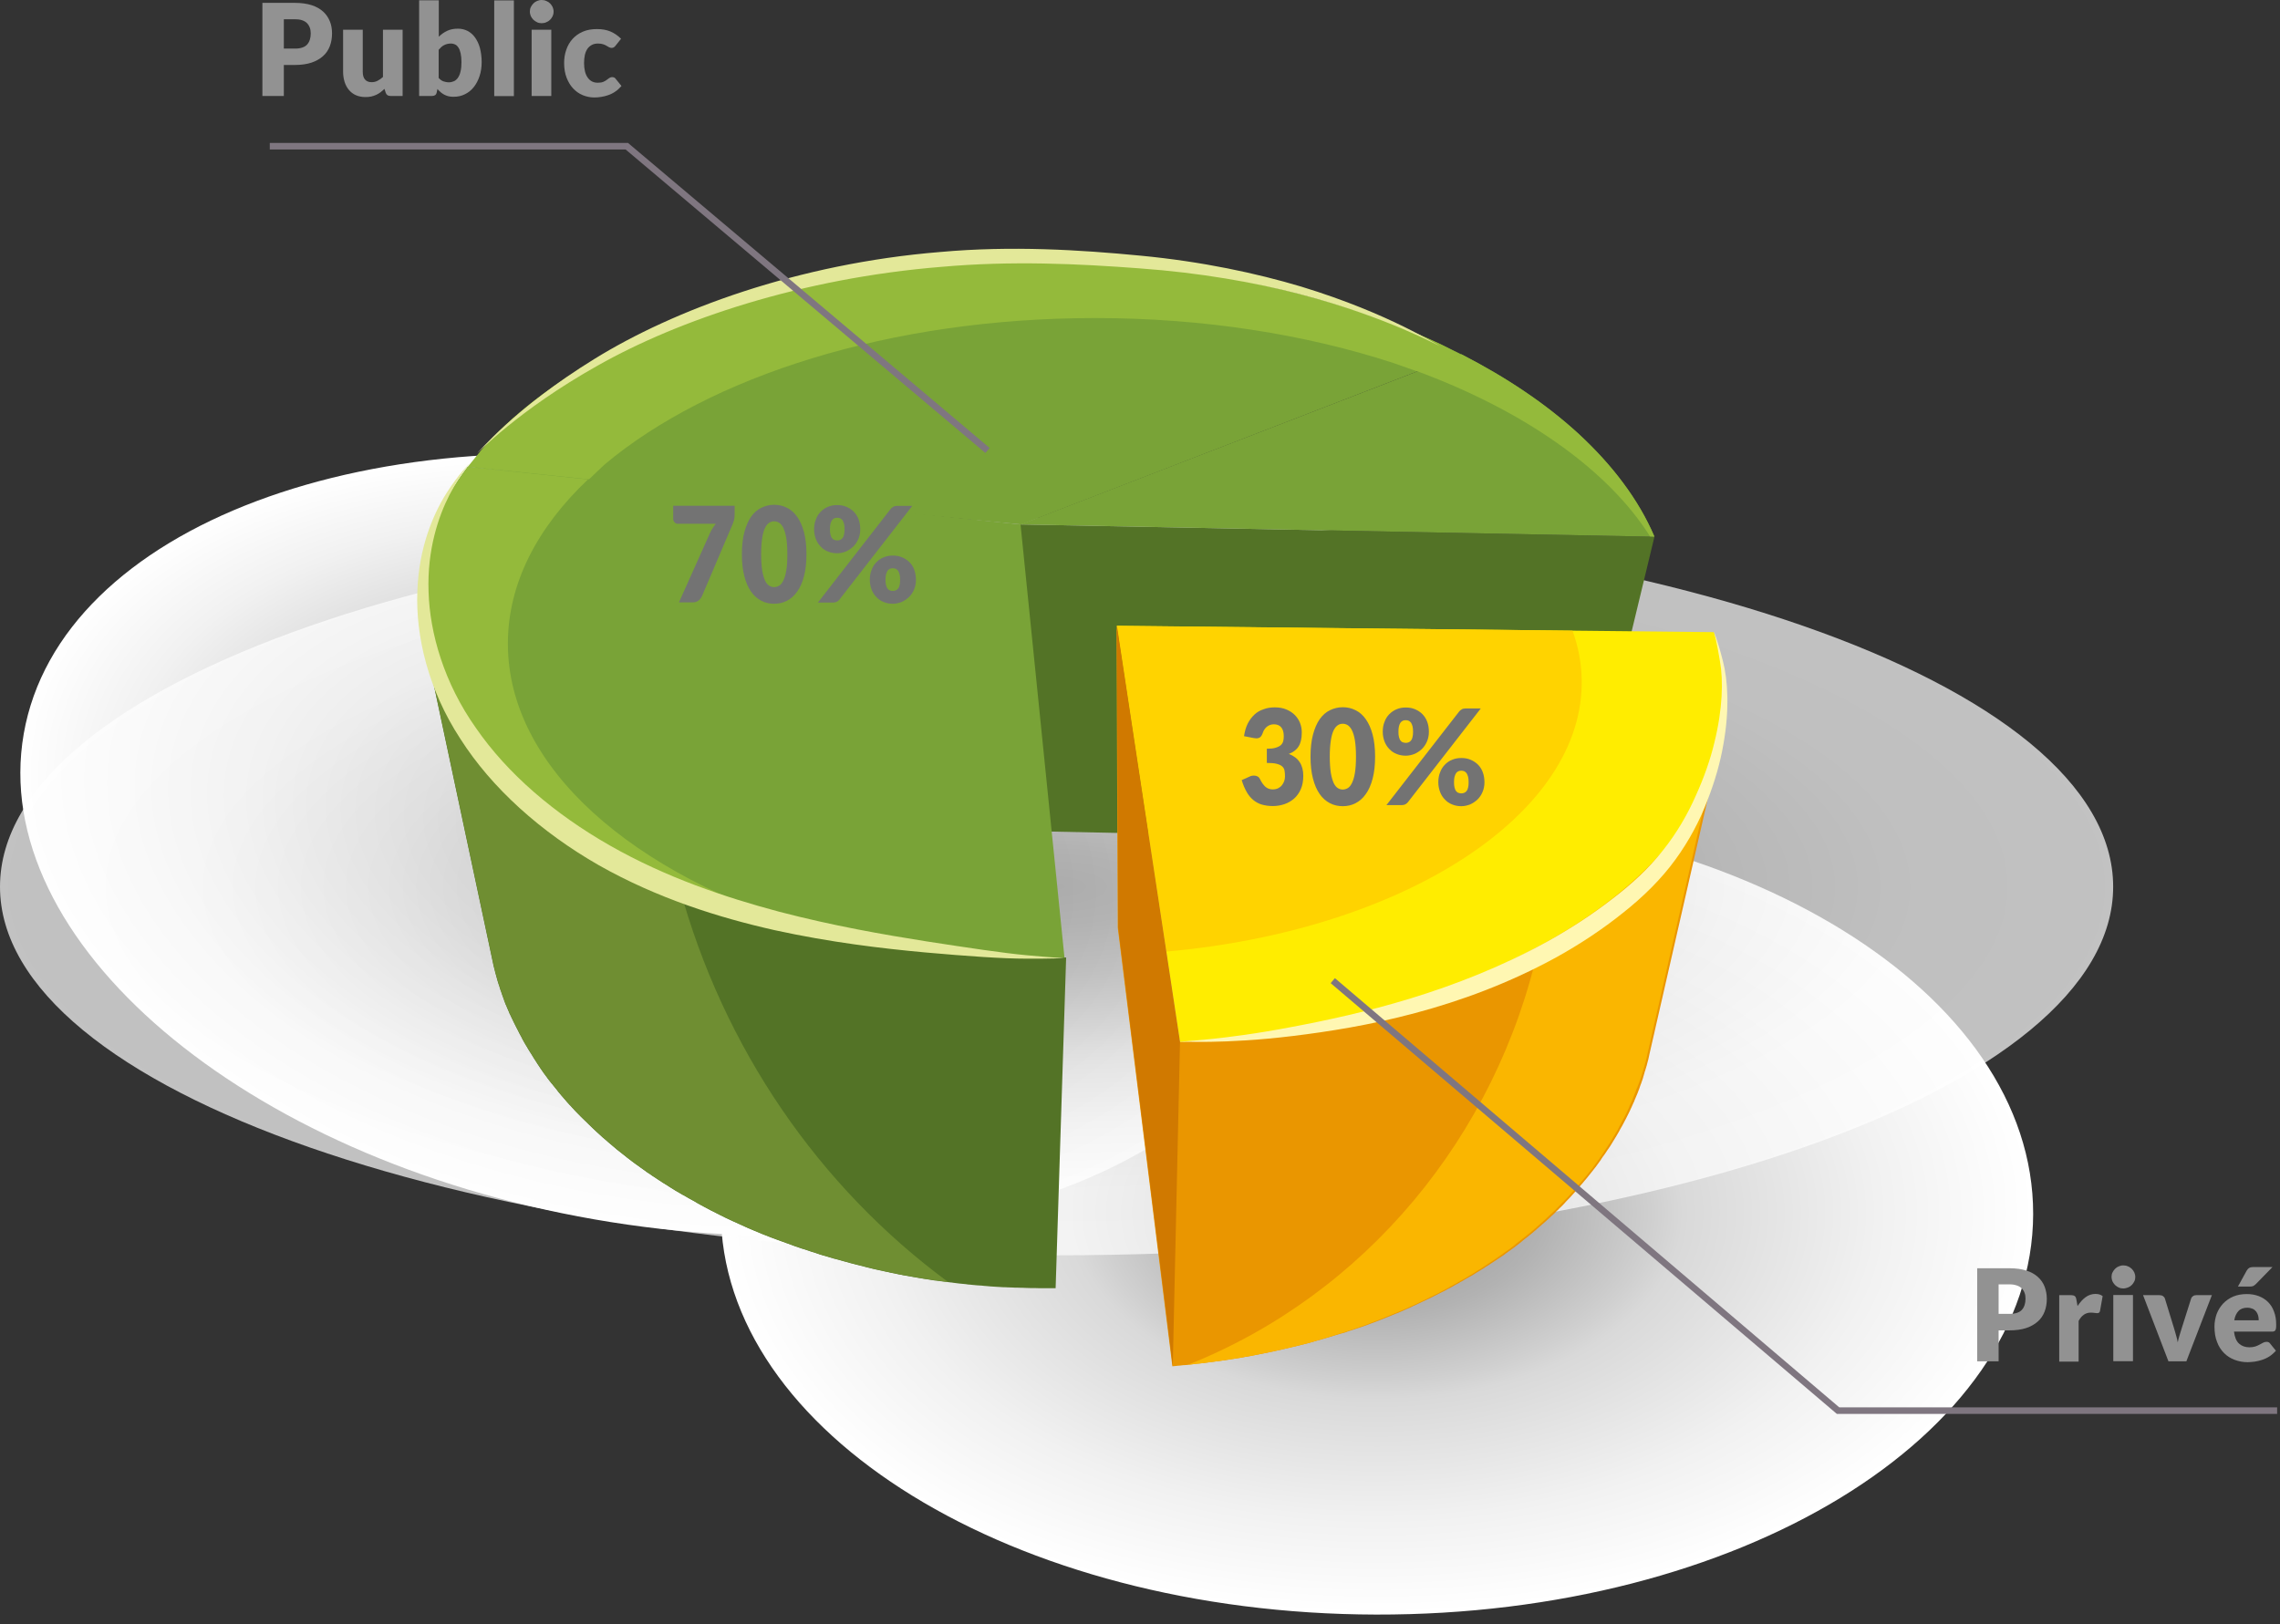<svg width="167" height="119" viewBox="0 0 167 119" fill="none" xmlns="http://www.w3.org/2000/svg">
<rect x="0" y="0" width="167" height="119" fill="#333333" stroke="none"/>
<path d="M148.92 88.95C148.88 105.21 127.33 118.34 100.79 118.28C74.25 118.22 52.76 104.98 52.8 88.73C52.84 72.47 74.39 59.34 100.93 59.41C127.47 59.46 148.96 72.69 148.92 88.95Z" fill="url(#paint0_radial_2026_612)"/>
<path d="M1.74 53.75C4.39 38.59 27.39 29.93 53.13 34.41C78.87 38.9 97.59 54.83 94.94 70C92.3 85.16 69.29 93.82 43.55 89.33C17.81 84.85 -0.91 68.91 1.74 53.75Z" fill="url(#paint1_radial_2026_612)"/>
<path opacity="0.7" d="M154.78 64.96C154.78 79.87 120.13 91.96 77.39 91.96C34.65 91.96 0 79.87 0 64.96C0 50.05 34.65 37.96 77.39 37.96C120.13 37.96 154.78 50.04 154.78 64.96Z" fill="url(#paint2_radial_2026_612)"/>
<path d="M90.87 20.56C92.22 20.83 93.54 21.12 94.83 21.45C96.12 21.78 97.38 22.14 98.6 22.53C99.83 22.92 101.02 23.34 102.17 23.79C103.33 24.24 104.46 24.73 105.54 25.23L107.04 25.96L74.81 38.42L42.39 35.29L35.15 33.1C35.44 32.76 35.74 32.43 36.06 32.1C36.37 31.77 36.7 31.45 37.04 31.13C37.38 30.81 37.73 30.5 38.1 30.19C38.46 29.88 38.84 29.57 39.23 29.28C42.4 26.85 46.18 24.86 50.29 23.31C54.25 21.82 58.59 20.73 63.08 20.01C67.48 19.32 72.1 18.99 76.74 19.07C81.39 19.15 86.15 19.62 90.87 20.56Z" fill="#79A337"/>
<path d="M80.22 23.3C88.21 23.3 95.7 24.51 102.11 26.61L104.72 27.53L107.1 26.02L105.53 25.22C104.45 24.71 103.32 24.23 102.16 23.78C101.01 23.33 99.82 22.91 98.59 22.52C97.37 22.13 96.12 21.77 94.82 21.44C93.54 21.11 92.22 20.82 90.86 20.55C86.14 19.62 81.38 19.15 76.74 19.07C72.09 19 67.47 19.32 63.08 20.01C58.6 20.72 54.26 21.82 50.29 23.31C46.18 24.86 42.39 26.84 39.23 29.28C38.84 29.58 38.46 29.89 38.1 30.19C37.73 30.5 37.38 30.81 37.04 31.13C36.7 31.45 36.37 31.77 36.06 32.1C35.74 32.43 35.44 32.76 35.15 33.1L34.26 34.2L43.05 35.2L44.27 34.04C51.97 27.57 65.19 23.3 80.22 23.3Z" fill="#94BA3B"/>
<path d="M68.95 19.55C58.68 20.38 49.67 23.45 43.8 26.77C37.89 30.08 34.97 33.25 34.94 33.19C34.97 33.25 37.68 29.9 43.53 26.3C49.33 22.71 58.42 19.31 68.87 18.46C74.08 17.99 79.09 18.3 83.55 18.73C88.05 19.16 92.05 20.02 95.32 21C101.88 23 105.43 25.39 105.44 25.33C105.43 25.4 101.73 23.25 95.17 21.54C91.9 20.69 87.92 19.98 83.47 19.66C78.98 19.32 74.08 19.09 68.95 19.55Z" fill="#E3E899"/>
<path d="M121.18 39.32L115.79 61.72L74.1 60.86L74.75 38.42L121.18 39.32Z" fill="#537326"/>
<path d="M107.04 25.96C108.68 26.8 110.23 27.71 111.65 28.67C113.11 29.66 114.44 30.7 115.64 31.8C116.87 32.93 117.95 34.12 118.87 35.36C119.82 36.63 120.59 37.95 121.18 39.32L74.75 38.42L107.04 25.96Z" fill="#79A337"/>
<path d="M120.86 39.3L121.18 39.31C120.6 37.94 119.82 36.62 118.87 35.35C117.95 34.11 116.86 32.93 115.64 31.79C114.44 30.69 113.11 29.64 111.65 28.66C110.23 27.7 108.68 26.79 107.04 25.95L103.68 27.15C111.47 30.01 117.73 34.32 120.86 39.3Z" fill="#94BA3B"/>
<path d="M126.02 54.54C126.01 54.58 126 54.63 125.99 54.67C125.98 54.71 125.97 54.76 125.96 54.8C125.95 54.84 125.94 54.89 125.92 54.94C125.9 55.02 125.87 55.11 125.85 55.19C125.84 55.22 125.83 55.25 125.82 55.28C125.8 55.34 125.78 55.4 125.77 55.45C125.76 55.49 125.75 55.52 125.74 55.55C125.72 55.6 125.71 55.65 125.69 55.71C125.68 55.74 125.67 55.77 125.66 55.81C125.64 55.86 125.63 55.92 125.61 55.97C125.6 56.01 125.58 56.04 125.57 56.08C125.55 56.12 125.54 56.17 125.52 56.22C125.51 56.25 125.49 56.29 125.48 56.32C125.46 56.37 125.44 56.42 125.43 56.47C125.42 56.5 125.4 56.53 125.39 56.57C125.37 56.62 125.35 56.67 125.33 56.72C125.32 56.75 125.31 56.78 125.29 56.81C125.27 56.86 125.25 56.91 125.23 56.96C125.22 56.99 125.2 57.02 125.19 57.05C125.17 57.1 125.14 57.16 125.12 57.21C125.11 57.23 125.09 57.26 125.08 57.29C125.05 57.34 125.03 57.4 125.01 57.45C125 57.48 124.99 57.5 124.98 57.53C124.95 57.59 124.92 57.65 124.9 57.7C124.89 57.73 124.88 57.75 124.87 57.77C124.84 57.83 124.81 57.89 124.78 57.95C124.77 57.97 124.76 57.99 124.75 58.01C124.72 58.07 124.69 58.13 124.66 58.19C124.65 58.21 124.64 58.23 124.63 58.25C124.6 58.31 124.57 58.38 124.53 58.44C124.52 58.46 124.51 58.48 124.5 58.5C124.46 58.56 124.43 58.63 124.39 58.69C124.38 58.71 124.37 58.72 124.36 58.74C124.33 58.81 124.29 58.87 124.25 58.93C124.24 58.95 124.23 58.96 124.22 58.98C124.18 59.04 124.14 59.11 124.11 59.18C124.1 59.2 124.09 59.21 124.08 59.22C124.04 59.28 124 59.36 123.96 59.43C123.95 59.44 123.95 59.45 123.94 59.46C123.9 59.53 123.85 59.6 123.81 59.68C123.8 59.69 123.8 59.69 123.8 59.7C123.75 59.78 123.7 59.86 123.65 59.94C123.54 60.11 123.42 60.29 123.3 60.46C123.28 60.48 123.27 60.49 123.27 60.5C123.22 60.57 123.18 60.63 123.12 60.7C123.11 60.72 123.09 60.75 123.07 60.77C123.03 60.83 122.98 60.89 122.95 60.94C122.92 60.97 122.91 61 122.89 61.02C122.85 61.07 122.81 61.13 122.77 61.18C122.75 61.21 122.73 61.24 122.7 61.27C122.66 61.32 122.62 61.38 122.57 61.43C122.55 61.46 122.53 61.49 122.5 61.51C122.46 61.57 122.41 61.62 122.37 61.68C122.35 61.71 122.33 61.73 122.31 61.75C122.24 61.83 122.18 61.91 122.11 61.98C122.1 61.99 122.09 62 122.08 62.01C122.02 62.08 121.96 62.15 121.91 62.22C121.88 62.25 121.85 62.28 121.83 62.31C121.79 62.36 121.74 62.41 121.7 62.46C121.67 62.49 121.64 62.53 121.6 62.57C121.56 62.61 121.52 62.66 121.48 62.7C121.45 62.73 121.42 62.77 121.38 62.8C121.34 62.85 121.3 62.89 121.25 62.93C121.22 62.97 121.19 63 121.16 63.03C121.11 63.08 121.07 63.12 121.03 63.17C121 63.2 120.97 63.23 120.94 63.27C120.89 63.31 120.85 63.36 120.8 63.41C120.77 63.44 120.74 63.47 120.71 63.5C120.66 63.55 120.6 63.61 120.56 63.66C120.54 63.68 120.5 63.71 120.48 63.73C120.42 63.79 120.36 63.85 120.29 63.91C120.27 63.92 120.25 63.94 120.24 63.96C119.99 64.2 119.73 64.43 119.47 64.67C119.46 64.68 119.45 64.68 119.44 64.69C119.36 64.76 119.28 64.83 119.2 64.9C119.19 64.91 119.17 64.93 119.15 64.94C119.08 65 119 65.07 118.93 65.13C118.91 65.15 118.89 65.17 118.88 65.18C118.8 65.24 118.73 65.3 118.66 65.36C118.64 65.37 118.62 65.39 118.61 65.4C118.53 65.46 118.45 65.53 118.37 65.59C118.36 65.6 118.34 65.61 118.33 65.62C118.24 65.69 118.16 65.76 118.07 65.83C118.06 65.84 118.06 65.84 118.05 65.85C117.66 66.15 117.26 66.45 116.85 66.74C116.84 66.75 116.83 66.76 116.82 66.77C116.73 66.83 116.64 66.89 116.55 66.96C116.53 66.97 116.52 66.98 116.5 67C116.42 67.06 116.33 67.11 116.24 67.17C116.22 67.18 116.2 67.2 116.18 67.21C116.09 67.26 116.01 67.32 115.92 67.38C115.9 67.39 115.88 67.41 115.85 67.42C115.76 67.48 115.68 67.54 115.59 67.59C115.57 67.6 115.55 67.62 115.53 67.63C115.43 67.69 115.33 67.76 115.23 67.82C115.22 67.82 115.21 67.83 115.2 67.84C114.98 67.98 114.75 68.12 114.53 68.25C114.5 68.26 114.48 68.28 114.45 68.3C114.37 68.35 114.28 68.4 114.2 68.45C114.16 68.47 114.12 68.5 114.08 68.52C114.01 68.56 113.94 68.61 113.87 68.64C113.82 68.67 113.78 68.7 113.73 68.72C113.66 68.76 113.59 68.8 113.53 68.83C113.48 68.86 113.43 68.89 113.38 68.91C113.31 68.95 113.25 68.98 113.18 69.02C113.13 69.05 113.08 69.08 113.02 69.11C112.95 69.15 112.89 69.18 112.82 69.22C112.77 69.24 112.72 69.27 112.67 69.3C112.6 69.34 112.52 69.38 112.44 69.42C112.4 69.44 112.36 69.47 112.32 69.49C112.08 69.62 111.83 69.74 111.59 69.87C111.57 69.88 111.55 69.89 111.53 69.9C111.43 69.96 111.32 70.01 111.21 70.06C111.18 70.08 111.15 70.09 111.13 70.11C111.03 70.15 110.93 70.2 110.83 70.25C110.8 70.26 110.77 70.28 110.74 70.29C110.64 70.34 110.54 70.38 110.44 70.43C110.41 70.44 110.38 70.45 110.35 70.47C110.24 70.52 110.14 70.57 110.04 70.61C110.01 70.62 109.99 70.63 109.97 70.65C109.86 70.7 109.75 70.74 109.64 70.79C109.62 70.8 109.6 70.81 109.58 70.82C109.46 70.88 109.34 70.93 109.21 70.98C109.2 70.98 109.19 70.99 109.19 70.99C108.51 71.29 107.81 71.58 107.1 71.86C107.09 71.86 107.08 71.87 107.06 71.88C106.94 71.93 106.81 71.98 106.68 72.03C106.66 72.03 106.64 72.05 106.62 72.05C106.5 72.1 106.38 72.15 106.25 72.19C106.23 72.2 106.21 72.21 106.19 72.21C106.07 72.26 105.94 72.3 105.82 72.35C105.8 72.36 105.79 72.36 105.77 72.37C105.63 72.42 105.49 72.47 105.35 72.52H105.34C104.9 72.68 104.46 72.83 104.01 72.97C103.98 72.98 103.96 72.99 103.93 73C103.81 73.04 103.69 73.08 103.57 73.11C103.53 73.13 103.49 73.14 103.45 73.15C103.34 73.18 103.24 73.22 103.13 73.25C103.08 73.27 103.03 73.28 102.99 73.3C102.89 73.33 102.79 73.36 102.7 73.39C102.65 73.41 102.59 73.42 102.54 73.44C102.45 73.47 102.35 73.49 102.26 73.52C102.2 73.54 102.15 73.56 102.09 73.58C102 73.61 101.91 73.63 101.81 73.66C101.75 73.68 101.7 73.69 101.64 73.71C101.54 73.74 101.44 73.77 101.34 73.79C101.29 73.81 101.24 73.82 101.18 73.84C101.05 73.87 100.92 73.91 100.79 73.94C100.77 73.95 100.75 73.95 100.73 73.96C100.58 74 100.42 74.04 100.27 74.08C100.23 74.09 100.19 74.1 100.16 74.11C100.04 74.14 99.93 74.17 99.81 74.2C99.76 74.21 99.72 74.23 99.67 74.24C99.56 74.26 99.45 74.29 99.34 74.32C99.29 74.33 99.24 74.34 99.2 74.35C99.09 74.38 98.98 74.41 98.87 74.43C98.82 74.44 98.78 74.45 98.73 74.47C98.62 74.49 98.5 74.52 98.39 74.54C98.34 74.56 98.3 74.56 98.26 74.58C98.14 74.6 98.03 74.63 97.9 74.66C97.86 74.67 97.82 74.68 97.79 74.69C97.66 74.72 97.54 74.75 97.41 74.78C97.38 74.79 97.35 74.79 97.32 74.8C97.18 74.83 97.04 74.86 96.9 74.89C96.88 74.9 96.86 74.9 96.84 74.9C96.18 75.03 95.52 75.16 94.85 75.29C94.31 75.39 93.77 75.47 93.23 75.56H93.22C92.95 75.61 92.68 75.64 92.41 75.68H92.4C92.13 75.72 91.86 75.75 91.59 75.8C91.05 75.87 90.5 75.94 89.96 76C89.93 76 89.91 76 89.88 76C89.79 76.01 89.69 76.02 89.59 76.04C89.53 76.04 89.48 76.05 89.43 76.05C89.34 76.06 89.25 76.07 89.16 76.08C89.1 76.09 89.03 76.1 88.97 76.1C88.89 76.11 88.8 76.11 88.72 76.12C88.65 76.13 88.57 76.13 88.5 76.14C88.43 76.15 88.35 76.15 88.28 76.16C88.21 76.16 88.14 76.17 88.07 76.18C87.99 76.19 87.9 76.2 87.81 76.21C87.73 76.21 87.65 76.22 87.57 76.23C87.49 76.23 87.42 76.24 87.34 76.25C87.25 76.25 87.16 76.26 87.06 76.27C87 76.28 86.93 76.28 86.87 76.29C86.71 76.3 86.55 76.31 86.4 76.32L81.78 45.84L81.87 67.95L85.87 100.09C86 100.08 86.14 100.07 86.27 100.05H86.28C86.32 100.05 86.37 100.04 86.41 100.04C86.5 100.03 86.58 100.02 86.67 100.01C86.67 100.01 86.68 100.01 86.69 100.01C86.74 100.01 86.8 100 86.86 100C86.93 99.99 87 99.99 87.07 99.98C87.08 99.98 87.09 99.97 87.1 99.97C87.16 99.97 87.23 99.96 87.29 99.95C87.35 99.95 87.41 99.94 87.47 99.93C87.48 99.93 87.49 99.93 87.5 99.92C87.56 99.91 87.62 99.91 87.68 99.9C87.75 99.89 87.82 99.89 87.88 99.88C87.95 99.88 88.01 99.86 88.08 99.86C88.14 99.85 88.2 99.84 88.26 99.84C88.34 99.83 88.41 99.82 88.48 99.81C88.53 99.8 88.58 99.8 88.63 99.79C88.71 99.78 88.78 99.77 88.87 99.76C88.88 99.76 88.9 99.76 88.91 99.76C88.94 99.75 88.97 99.75 89 99.74C89.08 99.73 89.17 99.72 89.25 99.71C89.28 99.71 89.31 99.7 89.34 99.7C89.91 99.62 90.47 99.53 91.03 99.44C91.04 99.44 91.05 99.43 91.06 99.43C91.29 99.39 91.52 99.35 91.75 99.31C91.75 99.31 91.75 99.31 91.76 99.31C91.76 99.31 91.77 99.31 91.77 99.3C92.81 99.11 93.85 98.88 94.87 98.63C94.88 98.63 94.88 98.63 94.88 98.63C94.9 98.63 94.91 98.63 94.92 98.62C95.04 98.59 95.16 98.56 95.28 98.53C95.31 98.52 95.34 98.52 95.37 98.51C95.48 98.48 95.58 98.45 95.68 98.43C95.72 98.42 95.76 98.41 95.8 98.4C95.89 98.37 95.99 98.35 96.09 98.32C96.13 98.31 96.18 98.3 96.22 98.28C96.31 98.25 96.41 98.23 96.5 98.2C96.53 98.19 96.56 98.18 96.58 98.18C96.59 98.17 96.61 98.17 96.63 98.17C96.72 98.14 96.81 98.11 96.9 98.09C96.95 98.08 96.99 98.07 97.04 98.05C97.13 98.02 97.22 98 97.31 97.97C97.35 97.95 97.4 97.95 97.44 97.93C97.54 97.9 97.64 97.87 97.73 97.84C97.77 97.83 97.8 97.82 97.83 97.81C97.97 97.77 98.1 97.73 98.23 97.69C98.23 97.69 98.23 97.69 98.24 97.69C98.27 97.69 98.29 97.68 98.32 97.67C98.42 97.64 98.51 97.61 98.62 97.58C98.63 97.58 98.63 97.58 98.64 97.57C98.69 97.55 98.73 97.54 98.78 97.52C98.86 97.49 98.95 97.47 99.03 97.44C99.08 97.42 99.13 97.41 99.18 97.39C99.26 97.36 99.34 97.33 99.42 97.31C99.47 97.29 99.52 97.28 99.57 97.26C99.65 97.23 99.73 97.2 99.81 97.18C99.83 97.17 99.85 97.16 99.87 97.16C99.9 97.15 99.93 97.14 99.95 97.13C100.04 97.1 100.12 97.07 100.2 97.04C100.24 97.02 100.29 97.01 100.33 96.99C100.42 96.95 100.51 96.92 100.6 96.89C100.63 96.88 100.67 96.86 100.71 96.85C100.82 96.81 100.92 96.77 101.02 96.73C101.04 96.72 101.07 96.72 101.09 96.7C101.48 96.55 101.86 96.4 102.25 96.23C102.25 96.23 102.25 96.23 102.26 96.23C102.39 96.18 102.51 96.13 102.63 96.08C102.65 96.07 102.66 96.06 102.67 96.06C102.78 96.01 102.89 95.96 103 95.91C103.02 95.9 103.04 95.89 103.05 95.89C103.16 95.84 103.27 95.8 103.37 95.75C103.39 95.74 103.41 95.73 103.42 95.72C103.53 95.67 103.64 95.62 103.75 95.57C103.76 95.56 103.78 95.56 103.79 95.55C103.91 95.5 104.03 95.44 104.15 95.38C104.64 95.15 105.14 94.91 105.61 94.66C105.62 94.66 105.63 94.65 105.64 94.65C105.74 94.59 105.85 94.54 105.96 94.48C105.97 94.48 105.98 94.47 105.98 94.47C105.99 94.47 106 94.46 106.01 94.45C106.11 94.4 106.2 94.35 106.3 94.3C106.32 94.29 106.34 94.28 106.37 94.26C106.46 94.21 106.55 94.16 106.63 94.11C106.66 94.09 106.68 94.08 106.71 94.07C106.8 94.02 106.88 93.98 106.97 93.92C106.99 93.91 107.02 93.89 107.05 93.88C107.13 93.83 107.22 93.79 107.3 93.73C107.32 93.72 107.35 93.7 107.37 93.69C107.46 93.64 107.55 93.58 107.65 93.53C107.67 93.52 107.69 93.51 107.71 93.5C107.82 93.44 107.93 93.37 108.04 93.3C108.14 93.23 108.25 93.17 108.35 93.11C108.39 93.09 108.43 93.06 108.46 93.04C108.53 93 108.59 92.96 108.66 92.92C108.7 92.89 108.75 92.86 108.79 92.83C108.85 92.79 108.9 92.76 108.97 92.72C109.02 92.69 109.06 92.66 109.11 92.63C109.14 92.61 109.18 92.59 109.21 92.56C109.23 92.55 109.25 92.53 109.27 92.52C109.32 92.49 109.36 92.46 109.41 92.43C109.47 92.39 109.53 92.35 109.58 92.32C109.62 92.29 109.67 92.26 109.71 92.23C109.77 92.19 109.83 92.15 109.89 92.11C109.93 92.09 109.97 92.06 110.01 92.03C110.08 91.99 110.15 91.94 110.21 91.89C110.24 91.86 110.27 91.85 110.3 91.82C110.5 91.68 110.69 91.54 110.89 91.4C110.9 91.39 110.92 91.38 110.93 91.37C111.01 91.3 111.09 91.24 111.17 91.18C111.18 91.18 111.18 91.17 111.19 91.17C111.2 91.15 111.22 91.15 111.24 91.13C111.31 91.08 111.38 91.02 111.45 90.96C111.48 90.95 111.5 90.92 111.52 90.9C111.59 90.85 111.66 90.79 111.73 90.73C111.75 90.71 111.77 90.7 111.8 90.68C111.87 90.62 111.94 90.57 112.01 90.51C112.03 90.49 112.05 90.48 112.07 90.46C112.15 90.4 112.22 90.34 112.29 90.28C112.31 90.27 112.32 90.26 112.33 90.24C112.42 90.17 112.51 90.1 112.59 90.02C112.86 89.78 113.13 89.55 113.39 89.32C113.4 89.31 113.4 89.3 113.41 89.3C113.49 89.23 113.56 89.16 113.64 89.08C113.65 89.07 113.66 89.06 113.68 89.05C113.75 88.98 113.82 88.92 113.89 88.85C113.91 88.83 113.92 88.81 113.94 88.8C114 88.73 114.07 88.67 114.14 88.61C114.16 88.59 114.18 88.57 114.19 88.55C114.26 88.49 114.32 88.43 114.39 88.36C114.41 88.34 114.42 88.33 114.44 88.31C114.51 88.24 114.57 88.17 114.64 88.1C114.65 88.09 114.66 88.08 114.67 88.06C114.91 87.82 115.14 87.57 115.36 87.32C115.36 87.32 115.37 87.32 115.37 87.31C115.38 87.29 115.4 87.28 115.41 87.26C115.47 87.2 115.52 87.14 115.57 87.08C115.6 87.05 115.62 87.02 115.64 86.99C115.69 86.94 115.73 86.89 115.77 86.84C115.8 86.81 115.83 86.78 115.86 86.74C115.9 86.69 115.94 86.65 115.98 86.6C116.01 86.56 116.04 86.53 116.07 86.49C116.11 86.44 116.15 86.4 116.19 86.35C116.22 86.31 116.25 86.28 116.28 86.24C116.32 86.2 116.35 86.15 116.39 86.1C116.42 86.06 116.45 86.02 116.48 85.99C116.52 85.94 116.55 85.9 116.59 85.85C116.62 85.81 116.65 85.77 116.68 85.74C116.69 85.73 116.7 85.72 116.7 85.71C116.73 85.67 116.76 85.63 116.79 85.6C116.81 85.56 116.84 85.53 116.87 85.5C116.92 85.43 116.97 85.36 117.02 85.29C117.03 85.28 117.04 85.26 117.05 85.25C117.11 85.17 117.17 85.09 117.23 85C117.25 84.97 117.27 84.95 117.28 84.92C117.32 84.86 117.36 84.8 117.4 84.74C117.43 84.71 117.45 84.68 117.47 84.65C117.51 84.59 117.55 84.54 117.59 84.48C117.61 84.45 117.63 84.42 117.65 84.39C117.68 84.34 117.72 84.28 117.76 84.22C117.78 84.19 117.8 84.16 117.82 84.14C117.86 84.08 117.9 84.02 117.94 83.96C117.96 83.93 117.97 83.91 117.99 83.88C118.03 83.81 118.08 83.74 118.12 83.67C118.13 83.66 118.14 83.64 118.15 83.62C118.31 83.36 118.47 83.1 118.62 82.83C118.62 82.83 118.62 82.83 118.62 82.82C118.67 82.74 118.71 82.66 118.76 82.57C118.77 82.56 118.77 82.55 118.78 82.54C118.82 82.47 118.86 82.39 118.9 82.32C118.91 82.31 118.91 82.29 118.92 82.28C118.96 82.21 118.99 82.14 119.03 82.07C119.03 82.06 119.04 82.06 119.04 82.05C119.04 82.04 119.05 82.03 119.06 82.02C119.1 81.95 119.13 81.89 119.16 81.82C119.17 81.8 119.18 81.78 119.19 81.76C119.22 81.7 119.26 81.63 119.29 81.56C119.3 81.54 119.31 81.52 119.32 81.5C119.35 81.43 119.38 81.37 119.41 81.31C119.42 81.29 119.43 81.26 119.44 81.24C119.47 81.18 119.5 81.11 119.53 81.05C119.53 81.04 119.54 81.03 119.54 81.02C119.55 81 119.55 80.99 119.56 80.98C119.58 80.92 119.62 80.86 119.64 80.8C119.65 80.77 119.67 80.75 119.68 80.72C119.71 80.66 119.73 80.6 119.75 80.54C119.76 80.51 119.77 80.48 119.79 80.45C119.81 80.39 119.84 80.33 119.86 80.28C119.87 80.25 119.88 80.22 119.9 80.19C119.92 80.13 119.95 80.07 119.97 80.02C119.98 80 119.98 79.99 119.99 79.97C119.99 79.96 120 79.94 120 79.93C120.02 79.87 120.05 79.81 120.07 79.76C120.08 79.73 120.09 79.69 120.1 79.66C120.12 79.61 120.14 79.55 120.16 79.49C120.17 79.46 120.18 79.42 120.2 79.39C120.22 79.34 120.23 79.29 120.25 79.24C120.26 79.21 120.27 79.17 120.29 79.13C120.3 79.08 120.32 79.03 120.34 78.98C120.35 78.95 120.35 78.93 120.36 78.9C120.36 78.89 120.37 78.88 120.37 78.86C120.39 78.81 120.41 78.75 120.42 78.69C120.43 78.66 120.44 78.64 120.45 78.61C120.45 78.6 120.45 78.59 120.45 78.58C120.47 78.52 120.49 78.46 120.51 78.4C120.52 78.38 120.53 78.35 120.53 78.32C120.53 78.32 120.53 78.31 120.54 78.3C120.56 78.23 120.58 78.17 120.6 78.1C120.6 78.08 120.61 78.06 120.62 78.04V78.03C120.64 77.94 120.67 77.85 120.69 77.76C120.7 77.71 120.71 77.67 120.73 77.62C120.74 77.57 120.75 77.53 120.76 77.48C120.77 77.43 120.78 77.39 120.79 77.34C120.8 77.3 120.81 77.25 120.82 77.2C122.56 69.58 124.3 61.97 126.04 54.34C126.05 54.45 126.04 54.49 126.02 54.54Z" fill="#EA9600"/>
<path d="M125.82 54.55C125.81 54.6 125.8 54.64 125.79 54.69C125.78 54.73 125.77 54.78 125.75 54.82C125.74 54.86 125.73 54.91 125.72 54.96C125.7 55.05 125.67 55.13 125.65 55.21C125.65 55.24 125.63 55.27 125.63 55.3C125.61 55.36 125.59 55.42 125.58 55.47C125.57 55.5 125.56 55.54 125.55 55.56C125.53 55.62 125.51 55.67 125.5 55.73C125.49 55.76 125.48 55.79 125.47 55.83C125.45 55.88 125.44 55.94 125.42 55.99C125.41 56.03 125.39 56.06 125.38 56.1C125.36 56.15 125.35 56.19 125.33 56.24C125.32 56.27 125.31 56.31 125.29 56.34C125.27 56.39 125.25 56.44 125.24 56.49C125.23 56.52 125.21 56.55 125.2 56.59C125.18 56.64 125.16 56.69 125.14 56.74C125.13 56.77 125.12 56.8 125.1 56.83C125.08 56.88 125.06 56.93 125.04 56.98C125.02 57.01 125.01 57.04 125 57.07C124.98 57.12 124.96 57.17 124.93 57.23C124.92 57.25 124.91 57.28 124.89 57.31C124.86 57.37 124.84 57.42 124.81 57.48C124.8 57.51 124.79 57.53 124.78 57.56C124.75 57.62 124.73 57.68 124.7 57.73C124.69 57.76 124.68 57.78 124.67 57.8C124.64 57.86 124.61 57.92 124.58 57.98C124.57 58 124.56 58.02 124.55 58.04C124.52 58.1 124.49 58.16 124.46 58.22C124.45 58.24 124.44 58.26 124.43 58.28C124.4 58.34 124.37 58.4 124.33 58.47C124.32 58.49 124.32 58.51 124.3 58.53C124.26 58.59 124.23 58.65 124.19 58.72C124.18 58.74 124.17 58.75 124.17 58.77C124.13 58.84 124.1 58.9 124.06 58.96C124.05 58.98 124.05 58.99 124.03 59.01C123.99 59.07 123.95 59.14 123.91 59.21C123.9 59.22 123.89 59.23 123.89 59.25C123.85 59.32 123.81 59.39 123.77 59.46C123.76 59.47 123.75 59.48 123.75 59.49C123.71 59.56 123.66 59.64 123.61 59.71C123.61 59.72 123.6 59.72 123.6 59.73C123.55 59.81 123.5 59.89 123.45 59.97C123.34 60.14 123.22 60.31 123.1 60.48C123.09 60.5 123.08 60.51 123.07 60.52C123.02 60.59 122.98 60.65 122.93 60.72C122.91 60.74 122.89 60.77 122.88 60.79C122.84 60.85 122.8 60.91 122.75 60.96C122.73 60.99 122.71 61.02 122.69 61.04C122.65 61.09 122.61 61.15 122.56 61.2C122.54 61.23 122.52 61.26 122.5 61.29C122.46 61.34 122.42 61.4 122.37 61.45C122.35 61.48 122.33 61.51 122.3 61.53C122.26 61.59 122.21 61.64 122.17 61.7C122.15 61.72 122.13 61.75 122.11 61.77C122.04 61.85 121.98 61.93 121.91 62.01C121.9 62.02 121.89 62.03 121.88 62.04C121.82 62.11 121.76 62.18 121.71 62.25C121.68 62.28 121.65 62.31 121.63 62.34C121.59 62.39 121.55 62.44 121.5 62.49C121.47 62.53 121.44 62.56 121.41 62.6C121.37 62.65 121.33 62.69 121.29 62.73C121.26 62.76 121.23 62.8 121.2 62.83C121.16 62.88 121.12 62.92 121.08 62.96C121.05 63 121.02 63.03 120.99 63.06C120.95 63.11 120.9 63.15 120.86 63.2C120.83 63.23 120.8 63.26 120.77 63.3C120.72 63.35 120.68 63.39 120.63 63.44C120.6 63.47 120.57 63.5 120.54 63.52C120.49 63.58 120.44 63.63 120.39 63.68C120.36 63.7 120.34 63.72 120.32 63.75C120.26 63.81 120.2 63.87 120.13 63.93C120.11 63.94 120.1 63.96 120.08 63.98C119.83 64.22 119.57 64.45 119.31 64.69C119.3 64.7 119.29 64.7 119.28 64.71C119.2 64.78 119.12 64.85 119.04 64.91C119.03 64.92 119.01 64.94 118.99 64.95C118.92 65.01 118.84 65.08 118.77 65.14C118.75 65.16 118.73 65.17 118.72 65.19C118.64 65.25 118.57 65.31 118.5 65.38C118.48 65.39 118.46 65.41 118.45 65.42C118.37 65.48 118.29 65.55 118.21 65.61C118.19 65.62 118.18 65.63 118.17 65.65C118.08 65.72 118 65.78 117.91 65.86C117.91 65.87 117.9 65.87 117.89 65.88C117.51 66.18 117.1 66.48 116.69 66.77C116.68 66.78 116.67 66.79 116.66 66.8C116.57 66.86 116.48 66.92 116.39 66.99C116.37 67 116.36 67.01 116.34 67.03C116.26 67.09 116.17 67.14 116.09 67.2C116.07 67.21 116.05 67.22 116.03 67.24C115.94 67.29 115.86 67.36 115.77 67.41C115.75 67.42 115.73 67.44 115.71 67.45C115.62 67.51 115.54 67.57 115.45 67.62C115.43 67.63 115.41 67.64 115.39 67.66C115.29 67.72 115.19 67.79 115.09 67.85C115.08 67.85 115.07 67.86 115.06 67.87C114.84 68.01 114.62 68.15 114.39 68.28C114.36 68.29 114.34 68.31 114.31 68.33C114.23 68.38 114.14 68.43 114.06 68.48C114.02 68.5 113.98 68.53 113.94 68.55C113.87 68.59 113.8 68.64 113.73 68.67C113.68 68.7 113.64 68.73 113.59 68.75C113.52 68.79 113.46 68.83 113.39 68.86C113.34 68.89 113.29 68.92 113.24 68.94C113.18 68.98 113.11 69.01 113.04 69.05C112.99 69.08 112.94 69.11 112.88 69.14C112.83 69.17 112.79 69.19 112.73 69.22C109.62 83.33 99.88 94.86 87.02 99.98C87.06 99.98 87.09 99.97 87.13 99.97C87.19 99.96 87.24 99.95 87.31 99.95C87.32 99.95 87.33 99.94 87.34 99.94C87.4 99.94 87.46 99.93 87.52 99.92C87.59 99.92 87.66 99.91 87.73 99.9C87.8 99.9 87.87 99.89 87.93 99.88C87.99 99.87 88.05 99.87 88.11 99.86C88.19 99.85 88.26 99.84 88.33 99.83C88.38 99.82 88.44 99.82 88.48 99.81C88.56 99.8 88.64 99.79 88.72 99.78C88.73 99.78 88.75 99.78 88.76 99.78C88.79 99.77 88.82 99.76 88.85 99.76C88.93 99.75 89.02 99.74 89.1 99.73C89.13 99.73 89.16 99.72 89.19 99.72C89.75 99.64 90.32 99.55 90.88 99.46C90.89 99.46 90.9 99.45 90.91 99.45C91.14 99.41 91.37 99.37 91.6 99.33C91.6 99.33 91.6 99.33 91.61 99.33H91.62C92.67 99.13 93.7 98.91 94.72 98.66C94.73 98.66 94.73 98.66 94.74 98.66C94.75 98.66 94.76 98.65 94.78 98.65C94.9 98.62 95.02 98.59 95.14 98.56C95.17 98.55 95.2 98.55 95.23 98.54C95.34 98.51 95.44 98.49 95.54 98.46C95.58 98.45 95.62 98.44 95.65 98.44C95.75 98.41 95.84 98.38 95.94 98.36C95.98 98.35 96.03 98.34 96.07 98.32C96.16 98.29 96.25 98.27 96.35 98.24C96.38 98.23 96.41 98.22 96.43 98.21C96.45 98.21 96.47 98.21 96.48 98.2C96.57 98.17 96.66 98.14 96.75 98.12C96.8 98.11 96.84 98.09 96.88 98.08C96.97 98.05 97.06 98.03 97.16 98C97.2 97.99 97.25 97.98 97.29 97.96C97.38 97.93 97.48 97.9 97.58 97.87C97.62 97.86 97.65 97.85 97.69 97.84C97.82 97.8 97.95 97.76 98.08 97.71C98.1 97.71 98.13 97.7 98.16 97.69C98.26 97.66 98.36 97.63 98.45 97.6C98.46 97.6 98.46 97.6 98.47 97.59C98.51 97.58 98.56 97.56 98.6 97.55C98.68 97.52 98.77 97.5 98.86 97.46C98.91 97.44 98.96 97.43 99.01 97.41C99.09 97.38 99.17 97.35 99.25 97.33C99.3 97.31 99.35 97.3 99.4 97.28C99.48 97.25 99.56 97.23 99.64 97.2C99.66 97.19 99.68 97.18 99.71 97.18C99.74 97.17 99.76 97.16 99.79 97.15C99.87 97.12 99.96 97.09 100.04 97.06C100.08 97.04 100.13 97.03 100.17 97.01C100.26 96.98 100.35 96.94 100.44 96.9C100.48 96.89 100.51 96.88 100.55 96.86C100.65 96.82 100.76 96.78 100.86 96.74C100.88 96.73 100.91 96.72 100.93 96.71C101.32 96.56 101.7 96.4 102.09 96.24C102.21 96.19 102.34 96.14 102.46 96.09C102.47 96.09 102.49 96.08 102.51 96.07C102.62 96.02 102.73 95.98 102.84 95.92C102.86 95.92 102.88 95.91 102.89 95.9C102.99 95.85 103.1 95.81 103.21 95.76C103.23 95.75 103.25 95.74 103.27 95.73C103.38 95.68 103.49 95.63 103.59 95.59C103.61 95.58 103.62 95.58 103.63 95.57C103.75 95.52 103.87 95.46 103.99 95.4C104.48 95.16 104.97 94.92 105.45 94.68C105.46 94.68 105.47 94.67 105.48 94.66C105.59 94.6 105.69 94.55 105.8 94.49C105.8 94.49 105.81 94.48 105.82 94.48C105.83 94.48 105.84 94.47 105.85 94.46C105.95 94.41 106.04 94.36 106.13 94.31C106.15 94.3 106.17 94.28 106.2 94.27C106.29 94.22 106.37 94.17 106.46 94.12C106.49 94.1 106.52 94.09 106.54 94.08C106.63 94.03 106.71 93.99 106.8 93.93C106.83 93.92 106.85 93.9 106.88 93.89C106.96 93.84 107.05 93.79 107.13 93.74C107.16 93.73 107.18 93.71 107.21 93.7C107.3 93.65 107.39 93.59 107.48 93.54C107.5 93.53 107.52 93.52 107.54 93.5C107.65 93.44 107.76 93.37 107.87 93.31C107.97 93.24 108.07 93.18 108.18 93.11C108.22 93.09 108.25 93.06 108.29 93.04C108.36 93 108.42 92.96 108.49 92.92C108.54 92.89 108.58 92.86 108.62 92.83C108.68 92.8 108.73 92.76 108.79 92.72C108.84 92.69 108.88 92.66 108.93 92.63C108.96 92.61 109 92.59 109.03 92.56C109.05 92.55 109.07 92.54 109.09 92.52C109.14 92.49 109.18 92.46 109.23 92.43C109.29 92.39 109.34 92.36 109.4 92.32C109.44 92.29 109.49 92.26 109.53 92.23C109.59 92.19 109.65 92.15 109.7 92.11C109.74 92.09 109.78 92.05 109.82 92.03C109.88 91.99 109.95 91.94 110.02 91.89C110.05 91.87 110.08 91.85 110.11 91.82C110.31 91.68 110.5 91.54 110.7 91.4C110.71 91.39 110.73 91.38 110.74 91.37C110.82 91.3 110.9 91.24 110.98 91.18C110.98 91.18 110.99 91.17 111 91.16C111.01 91.14 111.03 91.14 111.04 91.12C111.11 91.07 111.18 91.01 111.26 90.95C111.28 90.93 111.31 90.92 111.33 90.9C111.4 90.85 111.47 90.79 111.54 90.73C111.57 90.71 111.59 90.69 111.61 90.68C111.68 90.62 111.75 90.56 111.82 90.51C111.84 90.49 111.86 90.48 111.88 90.46C111.96 90.4 112.03 90.34 112.11 90.28C112.12 90.27 112.14 90.26 112.15 90.24C112.24 90.17 112.33 90.1 112.41 90.02C112.68 89.78 112.95 89.55 113.21 89.31C113.22 89.3 113.22 89.3 113.23 89.29C113.31 89.22 113.38 89.15 113.46 89.07C113.47 89.06 113.49 89.05 113.5 89.03C113.57 88.96 113.64 88.9 113.71 88.84C113.73 88.82 113.75 88.8 113.76 88.79C113.82 88.73 113.89 88.66 113.96 88.6C113.98 88.58 113.99 88.57 114.01 88.54C114.07 88.48 114.14 88.41 114.2 88.35C114.22 88.33 114.23 88.32 114.25 88.3C114.32 88.23 114.38 88.16 114.45 88.09C114.46 88.08 114.48 88.07 114.49 88.06C114.73 87.82 114.96 87.57 115.18 87.32L115.19 87.31C115.2 87.29 115.22 87.28 115.23 87.26C115.29 87.2 115.34 87.14 115.39 87.08C115.41 87.05 115.44 87.03 115.46 87C115.51 86.95 115.55 86.9 115.59 86.85C115.62 86.82 115.65 86.78 115.68 86.75C115.72 86.7 115.76 86.66 115.8 86.61C115.83 86.57 115.86 86.54 115.89 86.5C115.93 86.46 115.97 86.41 116.01 86.36C116.04 86.32 116.07 86.29 116.1 86.25C116.14 86.2 116.17 86.16 116.21 86.12C116.24 86.08 116.27 86.04 116.3 86.01C116.34 85.96 116.37 85.92 116.41 85.87C116.44 85.83 116.47 85.79 116.5 85.76C116.51 85.75 116.52 85.74 116.53 85.73C116.56 85.69 116.59 85.65 116.62 85.62C116.64 85.59 116.67 85.55 116.69 85.52C116.74 85.45 116.79 85.38 116.84 85.31C116.85 85.3 116.86 85.28 116.87 85.27C116.93 85.19 116.99 85.11 117.05 85.02C117.07 84.99 117.09 84.97 117.11 84.94C117.15 84.88 117.19 84.82 117.23 84.76C117.25 84.73 117.27 84.7 117.3 84.67C117.34 84.61 117.37 84.56 117.41 84.5C117.43 84.47 117.45 84.44 117.47 84.41C117.51 84.36 117.54 84.3 117.58 84.24C117.6 84.21 117.62 84.18 117.64 84.15C117.68 84.09 117.72 84.03 117.76 83.97C117.78 83.94 117.79 83.92 117.81 83.89C117.85 83.83 117.9 83.75 117.94 83.69C117.95 83.67 117.96 83.66 117.97 83.64C118.13 83.38 118.29 83.11 118.44 82.85C118.44 82.85 118.45 82.85 118.45 82.84C118.5 82.76 118.54 82.68 118.58 82.59C118.58 82.58 118.59 82.57 118.59 82.56C118.64 82.49 118.67 82.41 118.72 82.33C118.73 82.32 118.73 82.31 118.74 82.29C118.78 82.21 118.81 82.14 118.85 82.08C118.85 82.07 118.85 82.07 118.86 82.06C118.86 82.05 118.87 82.04 118.88 82.02C118.92 81.95 118.95 81.89 118.99 81.82C119 81.8 119.01 81.78 119.02 81.76C119.05 81.69 119.08 81.63 119.12 81.56C119.13 81.54 119.14 81.52 119.15 81.5C119.18 81.44 119.21 81.37 119.24 81.31C119.25 81.29 119.26 81.26 119.27 81.24C119.3 81.18 119.33 81.12 119.35 81.05C119.36 81.04 119.36 81.03 119.36 81.02C119.37 81 119.37 80.99 119.38 80.98C119.41 80.92 119.44 80.86 119.46 80.8C119.47 80.77 119.49 80.75 119.5 80.72C119.52 80.66 119.55 80.6 119.58 80.54C119.59 80.51 119.6 80.48 119.61 80.45C119.64 80.39 119.66 80.33 119.68 80.28C119.69 80.25 119.7 80.22 119.71 80.2C119.73 80.14 119.76 80.08 119.78 80.02C119.79 80 119.8 79.98 119.8 79.97C119.81 79.96 119.81 79.94 119.81 79.93C119.83 79.87 119.85 79.81 119.88 79.76C119.89 79.73 119.9 79.69 119.92 79.67C119.94 79.61 119.96 79.56 119.98 79.51C119.99 79.48 120.01 79.44 120.02 79.41C120.04 79.36 120.06 79.31 120.08 79.25C120.09 79.22 120.11 79.18 120.12 79.15C120.14 79.1 120.15 79.05 120.17 78.99C120.18 78.96 120.19 78.94 120.2 78.92C120.2 78.91 120.21 78.9 120.21 78.88C120.23 78.83 120.25 78.77 120.26 78.71C120.27 78.68 120.28 78.66 120.29 78.63C120.29 78.62 120.29 78.61 120.3 78.6C120.32 78.54 120.33 78.48 120.35 78.43C120.36 78.4 120.37 78.38 120.38 78.35C120.38 78.35 120.38 78.34 120.38 78.33C120.4 78.26 120.42 78.2 120.44 78.13C120.45 78.11 120.46 78.09 120.46 78.06V78.05C120.48 77.96 120.51 77.87 120.54 77.77C120.55 77.72 120.56 77.68 120.57 77.63C120.59 77.58 120.6 77.54 120.61 77.49C120.62 77.45 120.63 77.4 120.64 77.35C120.65 77.31 120.66 77.26 120.67 77.21C122.41 69.59 124.15 61.97 125.89 54.35C125.84 54.46 125.83 54.5 125.82 54.55Z" fill="#FAB600"/>
<path d="M125.53 46.31C125.77 46.98 125.97 47.65 126.11 48.34C126.25 49.03 126.35 49.75 126.39 50.46C126.43 51.19 126.41 51.92 126.34 52.67C126.26 53.42 126.12 54.18 125.91 54.95C125.21 57.58 123.79 60.09 121.72 62.43C119.57 64.86 116.73 67.06 113.32 68.98C109.79 70.96 105.7 72.62 101.19 73.87C96.58 75.14 91.6 75.99 86.42 76.33L81.8 45.85L125.53 46.31Z" fill="#FFED00"/>
<path d="M85.43 69.71C102.8 68.17 116.12 59.63 115.85 49.7C115.82 48.5 115.59 47.33 115.18 46.2L81.81 45.84L85.43 69.71Z" fill="#FFD300"/>
<path d="M114.03 70.11C107.01 73.97 99.82 75.27 94.73 75.89C89.61 76.52 86.4 76.27 86.41 76.32C86.41 76.28 89.59 76.2 94.63 75.23C99.63 74.29 106.61 72.68 113.38 68.95C115.07 68.01 116.64 66.98 118.07 65.87C119.53 64.76 120.78 63.6 121.8 62.3C122.83 61.01 123.61 59.65 124.21 58.29C124.82 56.94 125.28 55.63 125.57 54.4C126.18 51.94 126.23 49.85 125.98 48.45C125.76 47.04 125.53 46.27 125.54 46.27C125.53 46.27 125.84 47.01 126.19 48.41C126.56 49.82 126.69 51.97 126.23 54.53C126.01 55.82 125.62 57.21 125.06 58.64C124.52 60.07 123.74 61.57 122.71 62.98C121.69 64.39 120.35 65.71 118.88 66.87C117.4 68.06 115.77 69.14 114.03 70.11Z" fill="#FFF7B2"/>
<path d="M86.43 76.31L81.81 45.83L81.9 67.95L85.9 100.08L86.43 76.31Z" fill="#D07900"/>
<path d="M74.75 38.42L77.97 70.17C75.96 70.18 73.93 70.1 71.91 69.96C69.89 69.82 67.88 69.6 65.87 69.3C63.88 69 61.91 68.63 59.98 68.18C58.06 67.73 56.17 67.21 54.33 66.62C48.54 64.74 43.75 62.31 40.04 59.52C36.48 56.86 33.95 53.91 32.44 50.86C31 47.97 30.49 45.01 30.86 42.12C31.21 39.38 32.35 36.7 34.26 34.19L74.75 38.42Z" fill="#79A337"/>
<path d="M37.2 47.15C37.2 42.76 39.34 38.65 43.07 35.12L34.26 34.2C32.35 36.71 31.21 39.39 30.86 42.13C30.49 45.02 31.01 47.98 32.44 50.87C33.96 53.92 36.49 56.86 40.04 59.53C43.75 62.31 48.54 64.75 54.33 66.63C56.12 67.2 57.95 67.71 59.81 68.15C46.35 64.12 37.2 56.23 37.2 47.15Z" fill="#94BA3B"/>
<path d="M77.24 70.17C77.22 70.17 77.2 70.17 77.18 70.17C76.96 70.17 76.75 70.17 76.54 70.16C76.42 70.16 76.3 70.16 76.18 70.15C76.05 70.15 75.92 70.15 75.79 70.14C75.67 70.14 75.55 70.14 75.43 70.13C75.3 70.13 75.17 70.13 75.04 70.12C74.92 70.12 74.81 70.11 74.69 70.11C74.56 70.11 74.43 70.1 74.3 70.1C74.18 70.09 74.06 70.09 73.95 70.08C73.82 70.08 73.68 70.07 73.55 70.06C73.43 70.05 73.32 70.05 73.2 70.04C73.07 70.04 72.94 70.03 72.8 70.02C72.68 70.01 72.57 70 72.45 70C72.31 69.99 72.18 69.98 72.05 69.98C71.93 69.97 71.82 69.96 71.7 69.95C71.57 69.94 71.43 69.93 71.3 69.92C71.18 69.91 71.07 69.9 70.95 69.89C70.82 69.88 70.68 69.87 70.55 69.85C70.44 69.84 70.32 69.83 70.21 69.82C70.08 69.81 69.94 69.8 69.81 69.78C69.69 69.77 69.57 69.76 69.46 69.74C69.33 69.73 69.2 69.72 69.07 69.7C68.96 69.69 68.84 69.68 68.72 69.67C68.58 69.65 68.45 69.63 68.32 69.62C68.2 69.61 68.09 69.59 67.98 69.58C67.85 69.56 67.71 69.54 67.58 69.53C67.47 69.52 67.36 69.5 67.24 69.49C67.11 69.47 66.97 69.45 66.84 69.44C66.73 69.42 66.61 69.41 66.5 69.39C66.37 69.37 66.23 69.35 66.1 69.33C65.99 69.32 65.88 69.3 65.76 69.28C65.63 69.26 65.49 69.24 65.36 69.22C65.25 69.2 65.13 69.18 65.02 69.16C64.89 69.14 64.77 69.12 64.65 69.1C64.53 69.08 64.4 69.06 64.28 69.04C64.16 69.02 64.04 69 63.91 68.98C63.79 68.96 63.66 68.94 63.54 68.92C63.41 68.9 63.29 68.88 63.17 68.85C63.05 68.83 62.93 68.8 62.8 68.78C62.68 68.76 62.56 68.73 62.44 68.71C62.32 68.69 62.19 68.66 62.07 68.63C61.95 68.61 61.83 68.58 61.71 68.56C61.59 68.54 61.46 68.51 61.34 68.49C61.21 68.46 61.09 68.43 60.97 68.41C60.85 68.39 60.73 68.36 60.62 68.33C60.5 68.3 60.37 68.27 60.25 68.24C60.13 68.21 60.01 68.19 59.89 68.16C59.77 68.13 59.65 68.1 59.53 68.07C59.41 68.04 59.29 68.02 59.17 67.99C59.01 67.95 58.85 67.91 58.69 67.87C58.63 67.86 58.57 67.84 58.52 67.83C58.3 67.77 58.08 67.71 57.86 67.66C57.81 67.65 57.77 67.63 57.72 67.62C57.55 67.57 57.38 67.53 57.21 67.48C57.13 67.46 57.05 67.44 56.97 67.42C56.83 67.38 56.69 67.34 56.54 67.3C56.46 67.27 56.37 67.25 56.29 67.22C56.15 67.18 56.01 67.14 55.88 67.1C55.8 67.08 55.72 67.05 55.64 67.03C55.49 66.99 55.34 66.94 55.19 66.9C55.12 66.88 55.05 66.86 54.98 66.83C54.76 66.77 54.55 66.7 54.33 66.63C54.22 66.59 54.1 66.55 53.99 66.52C53.97 66.51 53.95 66.51 53.94 66.5C53.85 66.47 53.75 66.44 53.66 66.41C53.62 66.39 53.58 66.38 53.53 66.37C53.46 66.35 53.39 66.32 53.32 66.3C53.29 66.29 53.25 66.28 53.21 66.26C53.13 66.23 53.06 66.21 52.98 66.18C52.96 66.17 52.93 66.16 52.91 66.16C52.8 66.12 52.68 66.08 52.57 66.04C52.54 66.03 52.5 66.02 52.47 66.01C52.34 65.96 52.21 65.92 52.08 65.87C51.94 65.82 51.8 65.77 51.67 65.72C51.65 65.71 51.63 65.7 51.61 65.7C51.49 65.66 51.37 65.61 51.24 65.56C51.23 65.55 51.21 65.55 51.19 65.54C50.92 65.43 50.65 65.33 50.38 65.22C50.36 65.21 50.34 65.2 50.32 65.19C50.19 65.14 50.07 65.09 49.94 65.04L49.93 65.03C49.79 64.97 49.66 64.92 49.53 64.86C49.51 64.85 49.5 64.85 49.49 64.84C49.38 64.79 49.26 64.75 49.15 64.7C49.13 64.69 49.11 64.68 49.08 64.67C48.83 64.56 48.57 64.45 48.33 64.34C48.31 64.33 48.29 64.32 48.27 64.31C48.17 64.26 48.06 64.21 47.96 64.16C47.94 64.15 47.92 64.14 47.9 64.13C47.66 64.02 47.42 63.9 47.18 63.79C47.15 63.78 47.13 63.77 47.11 63.76C47.01 63.71 46.9 63.66 46.8 63.61C46.79 63.61 46.77 63.6 46.76 63.59C46.64 63.53 46.52 63.48 46.4 63.41C46.39 63.41 46.38 63.4 46.36 63.39C46.24 63.33 46.12 63.27 46 63.2C45.98 63.19 45.96 63.18 45.94 63.17C45.81 63.11 45.69 63.04 45.57 62.98C45.54 62.96 45.52 62.95 45.5 62.94C45.39 62.88 45.28 62.82 45.16 62.76C45.14 62.75 45.12 62.74 45.11 62.73C44.99 62.67 44.87 62.6 44.75 62.54C44.72 62.53 44.69 62.51 44.66 62.49C44.55 62.43 44.43 62.36 44.31 62.3C44.3 62.29 44.29 62.29 44.28 62.28C44.17 62.22 44.06 62.16 43.96 62.09C43.93 62.07 43.91 62.06 43.88 62.04C43.77 61.97 43.65 61.91 43.54 61.84C43.52 61.83 43.49 61.81 43.47 61.8C43.37 61.74 43.26 61.68 43.16 61.61C43.14 61.6 43.13 61.59 43.11 61.58C43 61.51 42.89 61.44 42.78 61.37C42.76 61.36 42.73 61.34 42.71 61.33C42.6 61.26 42.49 61.19 42.37 61.12C42.37 61.12 42.36 61.12 42.35 61.11C42.24 61.04 42.13 60.97 42.03 60.9C42.01 60.89 41.99 60.88 41.97 60.87C41.86 60.8 41.75 60.72 41.65 60.65C41.63 60.64 41.62 60.63 41.6 60.62C41.5 60.55 41.39 60.47 41.29 60.4C41.28 60.4 41.28 60.39 41.27 60.39C41.16 60.32 41.06 60.24 40.95 60.17C40.93 60.16 40.92 60.15 40.9 60.13C40.79 60.05 40.69 59.98 40.58 59.9C40.47 59.82 40.37 59.75 40.27 59.67C40.26 59.66 40.24 59.65 40.23 59.64C40.13 59.57 40.03 59.5 39.93 59.42C39.92 59.41 39.9 59.4 39.89 59.39C39.8 59.32 39.71 59.25 39.62 59.18C39.61 59.17 39.6 59.17 39.59 59.16C39.5 59.09 39.4 59.01 39.31 58.94C39.29 58.93 39.27 58.91 39.25 58.9C39.16 58.82 39.07 58.75 38.98 58.68H38.97C38.88 58.61 38.79 58.53 38.7 58.46C38.68 58.44 38.66 58.42 38.64 58.4C38.55 58.33 38.47 58.26 38.38 58.18C38.37 58.17 38.35 58.16 38.34 58.15C38.26 58.08 38.19 58.02 38.11 57.95C38.09 57.93 38.07 57.91 38.05 57.9C37.97 57.83 37.89 57.76 37.81 57.69C37.7 57.6 37.59 57.49 37.48 57.4C37.46 57.38 37.45 57.37 37.43 57.35C37.34 57.27 37.25 57.18 37.17 57.11C37.14 57.07 37.1 57.04 37.07 57.01C37 56.94 36.93 56.87 36.86 56.8C36.82 56.76 36.79 56.73 36.76 56.69C36.69 56.62 36.62 56.55 36.55 56.48C36.52 56.45 36.49 56.42 36.46 56.39C36.37 56.29 36.27 56.19 36.18 56.09C36.16 56.08 36.15 56.06 36.14 56.04C36.06 55.96 35.98 55.87 35.9 55.79C35.87 55.75 35.84 55.72 35.81 55.68C35.75 55.62 35.69 55.55 35.63 55.48C35.6 55.44 35.56 55.41 35.53 55.37C35.47 55.3 35.41 55.23 35.35 55.16C35.32 55.12 35.3 55.1 35.27 55.06C35.19 54.96 35.1 54.87 35.02 54.76C35 54.74 34.99 54.72 34.97 54.7C34.9 54.62 34.84 54.54 34.77 54.45C34.74 54.42 34.71 54.38 34.69 54.34C34.63 54.27 34.58 54.2 34.53 54.13C34.51 54.09 34.48 54.06 34.45 54.02C34.39 53.95 34.33 53.87 34.28 53.79C34.26 53.76 34.24 53.74 34.22 53.71C34.15 53.61 34.07 53.5 34 53.4C33.99 53.38 33.97 53.36 33.96 53.33C33.9 53.25 33.85 53.16 33.79 53.08C33.77 53.05 33.74 53.02 33.72 52.98C33.67 52.9 33.62 52.83 33.57 52.75C33.55 52.72 33.53 52.69 33.51 52.66C33.45 52.57 33.39 52.47 33.33 52.38C33.32 52.37 33.31 52.36 33.31 52.35C33.24 52.24 33.18 52.14 33.12 52.04C33.1 52.02 33.09 51.99 33.07 51.96C33.03 51.88 32.98 51.81 32.94 51.73C32.92 51.69 32.9 51.66 32.88 51.63C32.84 51.56 32.8 51.49 32.76 51.42C32.74 51.38 32.72 51.35 32.7 51.32C32.66 51.24 32.62 51.16 32.57 51.08C32.56 51.06 32.55 51.03 32.54 51.01C32.49 50.9 32.44 50.8 32.39 50.7C32.38 50.68 32.37 50.65 32.35 50.62C32.31 50.54 32.28 50.47 32.24 50.39C32.23 50.35 32.21 50.32 32.19 50.28C32.16 50.21 32.13 50.14 32.1 50.07C32.08 50.03 32.07 50 32.05 49.96C32.01 49.88 31.98 49.8 31.94 49.71C31.93 49.69 31.93 49.67 31.92 49.65C31.88 49.55 31.84 49.44 31.8 49.34C31.79 49.31 31.78 49.28 31.77 49.25C31.74 49.18 31.71 49.1 31.69 49.02C31.68 48.98 31.67 48.95 31.65 48.91C31.62 48.84 31.6 48.77 31.57 48.7C31.56 48.66 31.55 48.63 31.54 48.6C31.51 48.51 31.48 48.42 31.45 48.33C31.45 48.32 31.44 48.3 31.44 48.29C31.41 48.19 31.38 48.08 31.35 47.98C31.34 47.95 31.33 47.92 31.32 47.89C31.3 47.81 31.28 47.74 31.26 47.66C31.25 47.62 31.24 47.59 31.23 47.55C31.21 47.47 31.19 47.4 31.18 47.33C31.17 47.3 31.16 47.27 31.15 47.24C31.13 47.14 31.1 47.03 31.08 46.93L36.06 70.32C36.08 70.43 36.11 70.54 36.13 70.65C36.14 70.68 36.15 70.72 36.15 70.75C36.17 70.83 36.19 70.91 36.21 70.98C36.22 71.02 36.23 71.06 36.24 71.1C36.26 71.18 36.28 71.26 36.3 71.34C36.31 71.37 36.32 71.4 36.33 71.44C36.36 71.55 36.39 71.66 36.42 71.77C36.43 71.78 36.43 71.8 36.43 71.81C36.46 71.91 36.49 72 36.52 72.1C36.53 72.13 36.54 72.17 36.56 72.21C36.58 72.28 36.61 72.36 36.63 72.44C36.64 72.48 36.65 72.52 36.67 72.55C36.7 72.63 36.72 72.71 36.75 72.79C36.76 72.82 36.77 72.85 36.78 72.88C36.82 72.99 36.86 73.1 36.9 73.21C36.91 73.23 36.92 73.25 36.92 73.28C36.95 73.37 36.99 73.45 37.02 73.54C37.03 73.58 37.05 73.62 37.07 73.65C37.1 73.72 37.13 73.8 37.16 73.87C37.18 73.91 37.19 73.95 37.21 73.98C37.25 74.06 37.28 74.14 37.31 74.22C37.32 74.25 37.33 74.28 37.35 74.3C37.4 74.41 37.45 74.52 37.5 74.62C37.51 74.65 37.52 74.67 37.54 74.7C37.57 74.76 37.6 74.83 37.63 74.89C37.64 74.91 37.65 74.93 37.66 74.95C37.68 74.99 37.7 75.03 37.72 75.07C37.75 75.14 37.79 75.22 37.83 75.29C37.85 75.33 37.87 75.37 37.89 75.4C37.93 75.48 37.97 75.56 38.01 75.64C38.03 75.67 38.04 75.69 38.05 75.72C38.11 75.83 38.17 75.94 38.23 76.05V76.06C38.24 76.07 38.24 76.08 38.25 76.1C38.3 76.19 38.36 76.29 38.41 76.39C38.43 76.42 38.45 76.46 38.47 76.49C38.51 76.57 38.56 76.64 38.61 76.72C38.63 76.76 38.65 76.79 38.67 76.83C38.72 76.92 38.77 77 38.83 77.09C38.85 77.11 38.86 77.14 38.88 77.16C38.94 77.27 39.01 77.38 39.08 77.49C39.1 77.52 39.11 77.54 39.13 77.57C39.19 77.65 39.24 77.74 39.29 77.82C39.32 77.85 39.34 77.9 39.36 77.93C39.41 78 39.46 78.08 39.51 78.15C39.53 78.19 39.56 78.22 39.58 78.26C39.64 78.35 39.7 78.44 39.76 78.52C39.78 78.54 39.79 78.56 39.8 78.58C39.88 78.69 39.95 78.79 40.03 78.89C40.06 78.92 40.08 78.96 40.1 78.99C40.15 79.06 40.21 79.14 40.27 79.21C40.3 79.25 40.33 79.29 40.36 79.32C40.38 79.35 40.4 79.38 40.43 79.4C40.46 79.44 40.49 79.48 40.53 79.53C40.56 79.57 40.59 79.6 40.62 79.64C40.69 79.73 40.76 79.82 40.83 79.9C40.85 79.92 40.86 79.94 40.87 79.96C40.96 80.06 41.04 80.17 41.13 80.27C41.16 80.3 41.19 80.33 41.22 80.37C41.28 80.44 41.34 80.52 41.41 80.59C41.44 80.63 41.47 80.66 41.5 80.7C41.56 80.77 41.62 80.84 41.69 80.91C41.73 80.95 41.75 80.98 41.79 81.01C41.86 81.1 41.94 81.18 42.02 81.26C42.04 81.28 42.05 81.3 42.07 81.32C42.17 81.42 42.26 81.53 42.36 81.62C42.37 81.63 42.37 81.63 42.38 81.64C42.4 81.66 42.42 81.68 42.44 81.7C42.51 81.78 42.59 81.85 42.67 81.93C42.7 81.96 42.74 82 42.77 82.03C42.84 82.1 42.92 82.18 42.99 82.24C43.02 82.27 43.06 82.3 43.09 82.34C43.19 82.43 43.28 82.53 43.38 82.62C43.39 82.63 43.39 82.63 43.4 82.64C43.5 82.74 43.61 82.84 43.72 82.94C43.76 82.97 43.79 83 43.82 83.03C43.9 83.1 43.97 83.17 44.05 83.24C44.09 83.28 44.13 83.31 44.17 83.35C44.25 83.42 44.33 83.49 44.41 83.55C44.44 83.58 44.48 83.61 44.51 83.64C44.52 83.65 44.53 83.66 44.54 83.67C44.64 83.76 44.75 83.84 44.85 83.93C44.87 83.94 44.89 83.97 44.91 83.98C45 84.06 45.1 84.14 45.19 84.22C45.23 84.25 45.28 84.29 45.32 84.32C45.4 84.38 45.48 84.45 45.56 84.51C45.61 84.55 45.65 84.58 45.7 84.62C45.78 84.69 45.87 84.75 45.95 84.82C45.99 84.85 46.03 84.88 46.07 84.91C46.19 85.01 46.32 85.1 46.44 85.19C46.46 85.2 46.47 85.21 46.49 85.23C46.6 85.31 46.71 85.39 46.83 85.47C46.87 85.5 46.91 85.53 46.95 85.56C47.04 85.62 47.13 85.69 47.22 85.75C47.26 85.78 47.31 85.81 47.35 85.85C47.45 85.91 47.54 85.98 47.64 86.04C47.67 86.07 47.71 86.09 47.75 86.12C47.89 86.21 48.02 86.3 48.16 86.39C48.17 86.39 48.18 86.4 48.19 86.41C48.31 86.49 48.44 86.57 48.57 86.66C48.58 86.67 48.6 86.67 48.61 86.68C48.64 86.7 48.67 86.71 48.69 86.73C48.79 86.79 48.89 86.86 48.99 86.92C49.04 86.95 49.08 86.98 49.13 87.01C49.24 87.08 49.34 87.14 49.45 87.21C49.49 87.23 49.53 87.25 49.57 87.28C49.7 87.36 49.84 87.44 49.98 87.52C49.99 87.52 50 87.53 50 87.53C50.03 87.54 50.05 87.56 50.08 87.57C50.2 87.64 50.32 87.71 50.44 87.78C50.48 87.8 50.52 87.83 50.57 87.85C50.71 87.93 50.85 88.01 51 88.09C51.02 88.1 51.04 88.11 51.06 88.13C51.15 88.18 51.24 88.23 51.33 88.28C51.37 88.3 51.4 88.32 51.43 88.33C51.48 88.36 51.52 88.38 51.57 88.41C51.69 88.48 51.82 88.54 51.95 88.61C51.97 88.62 52 88.63 52.02 88.65C52.17 88.73 52.31 88.8 52.46 88.87C52.5 88.9 52.55 88.92 52.6 88.94C52.64 88.96 52.69 88.98 52.73 89.01C52.81 89.05 52.88 89.08 52.96 89.12C53 89.14 53.03 89.15 53.07 89.18C53.22 89.25 53.37 89.32 53.52 89.39C53.57 89.41 53.62 89.43 53.67 89.46C53.79 89.51 53.91 89.57 54.03 89.62C54.08 89.64 54.12 89.66 54.16 89.68C54.18 89.69 54.19 89.69 54.2 89.7C54.34 89.76 54.48 89.83 54.62 89.89C54.66 89.91 54.71 89.92 54.75 89.95C54.88 90.01 55 90.06 55.13 90.11C55.18 90.13 55.22 90.15 55.27 90.17C55.42 90.23 55.57 90.3 55.73 90.36C55.74 90.37 55.75 90.37 55.76 90.37C55.78 90.38 55.8 90.39 55.82 90.4C55.89 90.43 55.96 90.46 56.03 90.48C56.13 90.52 56.23 90.56 56.33 90.6H56.34C56.35 90.61 56.37 90.61 56.38 90.62C56.46 90.65 56.54 90.68 56.62 90.71C56.72 90.75 56.82 90.78 56.92 90.82C57.11 90.89 57.29 90.96 57.48 91.02C57.54 91.05 57.6 91.07 57.67 91.09C57.76 91.13 57.85 91.16 57.94 91.19C57.97 91.2 58.01 91.22 58.05 91.23C58.12 91.25 58.19 91.28 58.26 91.31C58.38 91.35 58.5 91.39 58.62 91.43C58.69 91.46 58.77 91.48 58.84 91.5C58.88 91.51 58.93 91.53 58.97 91.54C59.05 91.57 59.13 91.6 59.21 91.62C59.28 91.64 59.35 91.67 59.41 91.69C59.56 91.73 59.71 91.78 59.85 91.83C59.89 91.84 59.93 91.86 59.97 91.87C59.98 91.87 59.99 91.88 59.99 91.88C60.17 91.94 60.36 91.99 60.54 92.04C60.59 92.05 60.64 92.07 60.7 92.09C60.81 92.12 60.92 92.15 61.04 92.19C61.06 92.2 61.09 92.21 61.12 92.21C61.22 92.24 61.32 92.26 61.42 92.29C61.53 92.32 61.64 92.35 61.74 92.38C61.76 92.39 61.79 92.39 61.81 92.4C61.88 92.42 61.96 92.44 62.04 92.46C62.12 92.48 62.2 92.5 62.28 92.53C62.31 92.54 62.34 92.54 62.36 92.55C62.46 92.58 62.56 92.6 62.67 92.63C62.78 92.66 62.88 92.68 62.99 92.71C63.09 92.73 63.2 92.76 63.3 92.79C63.38 92.81 63.45 92.83 63.53 92.85C63.56 92.86 63.59 92.86 63.62 92.87C63.72 92.9 63.83 92.92 63.94 92.95C64.04 92.97 64.15 93 64.25 93.02C64.36 93.04 64.47 93.07 64.58 93.09C64.65 93.11 64.72 93.12 64.8 93.14C64.83 93.14 64.86 93.15 64.89 93.16C65 93.18 65.11 93.2 65.21 93.23C65.31 93.25 65.42 93.27 65.52 93.29C65.63 93.31 65.74 93.34 65.84 93.36C65.91 93.37 65.99 93.38 66.06 93.4C66.09 93.4 66.12 93.41 66.15 93.42C66.25 93.44 66.35 93.46 66.45 93.47C66.56 93.49 66.68 93.51 66.79 93.53C66.82 93.54 66.86 93.54 66.89 93.55C66.95 93.56 67.02 93.57 67.08 93.58C67.15 93.59 67.23 93.61 67.3 93.62C67.34 93.63 67.38 93.63 67.42 93.64C67.52 93.66 67.62 93.67 67.72 93.69C67.83 93.71 67.95 93.73 68.06 93.74C68.16 93.76 68.26 93.77 68.36 93.79C68.42 93.8 68.48 93.81 68.55 93.81C68.6 93.82 68.64 93.82 68.7 93.83C68.8 93.85 68.9 93.86 69 93.87C69.11 93.89 69.22 93.9 69.33 93.91C69.43 93.92 69.54 93.94 69.64 93.95C69.7 93.95 69.75 93.96 69.8 93.97C69.85 93.98 69.91 93.98 69.96 93.99C70.06 94 70.16 94.01 70.27 94.03C70.38 94.04 70.5 94.05 70.6 94.06C70.7 94.07 70.81 94.08 70.91 94.1C70.95 94.1 71 94.11 71.05 94.11C71.11 94.11 71.18 94.12 71.24 94.13C71.35 94.14 71.45 94.15 71.56 94.16C71.67 94.17 71.78 94.18 71.89 94.18C71.95 94.19 72.02 94.19 72.08 94.2C72.12 94.2 72.16 94.21 72.2 94.21C72.24 94.21 72.29 94.22 72.33 94.22C72.4 94.22 72.47 94.23 72.54 94.24C72.64 94.24 72.74 94.25 72.85 94.26C72.96 94.26 73.08 94.27 73.19 94.28C73.29 94.28 73.4 94.29 73.5 94.3C73.54 94.3 73.58 94.3 73.61 94.3C73.69 94.3 73.76 94.3 73.84 94.31C73.94 94.31 74.05 94.32 74.15 94.32C74.26 94.33 74.37 94.33 74.49 94.33C74.59 94.33 74.7 94.34 74.8 94.34C74.83 94.34 74.86 94.34 74.89 94.34C74.97 94.34 75.05 94.34 75.13 94.35C75.24 94.35 75.34 94.36 75.44 94.36C75.55 94.36 75.66 94.36 75.77 94.36C75.88 94.36 75.98 94.36 76.09 94.37C76.12 94.37 76.14 94.37 76.16 94.37C76.26 94.37 76.35 94.37 76.45 94.37C76.51 94.37 76.57 94.37 76.64 94.37C76.66 94.37 76.67 94.37 76.68 94.37C76.7 94.37 76.72 94.37 76.74 94.37C76.84 94.37 76.93 94.37 77.03 94.37C77.12 94.37 77.22 94.37 77.32 94.37L78.09 70.14C77.73 70.17 77.48 70.17 77.24 70.17Z" fill="#537326"/>
<path d="M49.75 64.94C49.68 64.91 49.61 64.88 49.54 64.85C49.52 64.84 49.51 64.84 49.5 64.83C49.39 64.78 49.27 64.74 49.16 64.69C49.14 64.68 49.12 64.67 49.09 64.66C48.84 64.55 48.58 64.44 48.34 64.33C48.32 64.32 48.3 64.31 48.28 64.3C48.18 64.25 48.07 64.2 47.97 64.15C47.95 64.14 47.93 64.13 47.91 64.12C47.67 64.01 47.43 63.89 47.19 63.78C47.16 63.77 47.14 63.76 47.12 63.75C47.02 63.7 46.91 63.65 46.81 63.6C46.8 63.6 46.78 63.59 46.77 63.58C46.65 63.52 46.53 63.47 46.41 63.4C46.4 63.4 46.39 63.39 46.37 63.38C46.25 63.32 46.13 63.26 46.01 63.19C45.99 63.18 45.97 63.17 45.95 63.16C45.82 63.1 45.7 63.03 45.58 62.97C45.55 62.95 45.53 62.94 45.51 62.93C45.4 62.87 45.29 62.81 45.17 62.75C45.15 62.74 45.13 62.73 45.12 62.72C45 62.66 44.88 62.59 44.76 62.53C44.73 62.52 44.7 62.5 44.67 62.48C44.56 62.42 44.44 62.35 44.32 62.29C44.31 62.28 44.3 62.28 44.29 62.27C44.18 62.21 44.07 62.15 43.97 62.08C43.94 62.06 43.92 62.05 43.89 62.03C43.78 61.96 43.66 61.9 43.55 61.83C43.53 61.82 43.5 61.8 43.48 61.79C43.38 61.73 43.27 61.67 43.17 61.6C43.15 61.59 43.14 61.58 43.12 61.57C43.01 61.5 42.9 61.43 42.79 61.36C42.77 61.35 42.74 61.33 42.72 61.32C42.61 61.25 42.5 61.18 42.38 61.11C42.38 61.11 42.37 61.11 42.36 61.1C42.25 61.03 42.14 60.96 42.04 60.89C42.02 60.88 42 60.87 41.98 60.86C41.87 60.79 41.76 60.71 41.66 60.64C41.64 60.63 41.63 60.62 41.61 60.61C41.51 60.54 41.4 60.46 41.3 60.39C41.29 60.39 41.29 60.38 41.28 60.38C41.17 60.31 41.07 60.23 40.96 60.16C40.94 60.15 40.93 60.14 40.91 60.12C40.8 60.04 40.7 59.97 40.59 59.89C40.48 59.81 40.38 59.74 40.28 59.66C40.27 59.65 40.25 59.64 40.24 59.63C40.14 59.56 40.04 59.49 39.94 59.41C39.93 59.4 39.91 59.39 39.9 59.38C39.81 59.31 39.72 59.24 39.63 59.17C39.62 59.16 39.61 59.16 39.6 59.15C39.51 59.08 39.41 59 39.32 58.93C39.3 58.92 39.28 58.9 39.26 58.89C39.17 58.81 39.08 58.74 38.99 58.67H38.98C38.89 58.6 38.8 58.52 38.71 58.45C38.69 58.43 38.67 58.41 38.65 58.39C38.56 58.32 38.48 58.25 38.39 58.17C38.38 58.16 38.36 58.15 38.35 58.14C38.27 58.07 38.2 58.01 38.12 57.94C38.1 57.92 38.08 57.9 38.06 57.89C37.98 57.82 37.9 57.75 37.82 57.68C37.71 57.59 37.6 57.48 37.49 57.39C37.47 57.37 37.46 57.36 37.44 57.34C37.35 57.26 37.26 57.17 37.18 57.1C37.15 57.06 37.11 57.03 37.08 57C37.01 56.93 36.94 56.86 36.87 56.79C36.83 56.75 36.8 56.72 36.77 56.68C36.7 56.61 36.63 56.54 36.56 56.47C36.53 56.44 36.5 56.41 36.47 56.38C36.38 56.28 36.28 56.18 36.19 56.08C36.17 56.07 36.16 56.05 36.15 56.03C36.07 55.95 35.99 55.86 35.91 55.78C35.88 55.74 35.85 55.71 35.82 55.67C35.76 55.61 35.7 55.54 35.64 55.47C35.61 55.43 35.57 55.4 35.54 55.36C35.48 55.29 35.42 55.22 35.36 55.15C35.33 55.11 35.31 55.09 35.28 55.05C35.2 54.95 35.11 54.86 35.03 54.75C35.01 54.73 35 54.71 34.98 54.69C34.91 54.61 34.85 54.53 34.78 54.44C34.75 54.41 34.72 54.37 34.7 54.33C34.64 54.26 34.59 54.19 34.54 54.12C34.52 54.08 34.49 54.05 34.46 54.01C34.4 53.94 34.34 53.86 34.29 53.78C34.27 53.75 34.25 53.73 34.23 53.7C34.16 53.6 34.08 53.49 34.01 53.39C34 53.37 33.98 53.35 33.97 53.32C33.91 53.24 33.86 53.15 33.8 53.07C33.78 53.04 33.75 53.01 33.73 52.97C33.68 52.89 33.63 52.82 33.58 52.74C33.56 52.71 33.54 52.68 33.52 52.65C33.46 52.56 33.4 52.46 33.34 52.37C33.33 52.36 33.32 52.35 33.32 52.34C33.25 52.23 33.19 52.13 33.13 52.03C33.11 52.01 33.1 51.98 33.08 51.95C33.04 51.87 32.99 51.8 32.95 51.72C32.93 51.68 32.91 51.65 32.89 51.62C32.85 51.55 32.81 51.48 32.77 51.41C32.75 51.37 32.73 51.34 32.71 51.31C32.67 51.23 32.63 51.15 32.58 51.07C32.57 51.05 32.56 51.02 32.55 51C32.5 50.89 32.45 50.79 32.4 50.69C32.39 50.67 32.38 50.64 32.36 50.61C32.32 50.53 32.29 50.46 32.25 50.38C32.24 50.34 32.22 50.31 32.2 50.27C32.17 50.2 32.14 50.13 32.11 50.06C32.09 50.02 32.08 49.99 32.06 49.95C32.02 49.87 31.99 49.79 31.95 49.7C31.94 49.68 31.94 49.66 31.93 49.64C31.89 49.54 31.85 49.43 31.81 49.33C31.8 49.3 31.79 49.27 31.78 49.24C31.75 49.17 31.72 49.09 31.7 49.01C31.69 48.97 31.68 48.94 31.66 48.9C31.63 48.83 31.61 48.76 31.58 48.69C31.57 48.65 31.56 48.62 31.55 48.59C31.52 48.5 31.49 48.41 31.46 48.32C31.46 48.31 31.45 48.29 31.45 48.28C31.42 48.18 31.39 48.07 31.36 47.97C31.35 47.94 31.34 47.91 31.33 47.88C31.31 47.8 31.29 47.73 31.27 47.65C31.26 47.61 31.25 47.58 31.24 47.54C31.22 47.46 31.2 47.39 31.19 47.32C31.18 47.29 31.17 47.26 31.16 47.23C31.14 47.13 31.11 47.02 31.09 46.92L36.07 70.31C36.09 70.42 36.12 70.53 36.14 70.64C36.15 70.67 36.16 70.71 36.16 70.74C36.18 70.82 36.2 70.9 36.22 70.97C36.23 71.01 36.24 71.05 36.25 71.09C36.27 71.17 36.29 71.25 36.31 71.33C36.32 71.36 36.33 71.39 36.34 71.43C36.37 71.54 36.4 71.65 36.43 71.76C36.44 71.77 36.44 71.79 36.44 71.8C36.47 71.9 36.5 71.99 36.53 72.09C36.54 72.12 36.55 72.16 36.57 72.2C36.59 72.27 36.62 72.35 36.64 72.43C36.65 72.47 36.66 72.51 36.68 72.54C36.71 72.62 36.73 72.7 36.76 72.78C36.77 72.81 36.78 72.84 36.79 72.87C36.83 72.98 36.87 73.09 36.91 73.2C36.92 73.22 36.93 73.24 36.93 73.27C36.96 73.36 37 73.44 37.03 73.53C37.04 73.57 37.06 73.61 37.08 73.64C37.11 73.71 37.14 73.79 37.17 73.86C37.19 73.9 37.2 73.94 37.22 73.97C37.26 74.05 37.29 74.13 37.32 74.21C37.33 74.24 37.34 74.27 37.36 74.29C37.41 74.4 37.46 74.51 37.51 74.61C37.52 74.64 37.53 74.66 37.55 74.69C37.58 74.75 37.61 74.82 37.64 74.88C37.65 74.9 37.66 74.92 37.67 74.94C37.69 74.98 37.71 75.02 37.73 75.06C37.76 75.13 37.8 75.21 37.84 75.28C37.86 75.32 37.88 75.36 37.9 75.39C37.94 75.47 37.98 75.55 38.02 75.63C38.04 75.66 38.05 75.68 38.06 75.71C38.12 75.82 38.18 75.93 38.24 76.04V76.05C38.25 76.06 38.25 76.07 38.26 76.09C38.31 76.18 38.37 76.28 38.42 76.38C38.44 76.41 38.46 76.45 38.48 76.48C38.52 76.56 38.57 76.63 38.62 76.71C38.64 76.75 38.66 76.78 38.68 76.82C38.73 76.91 38.78 76.99 38.84 77.08C38.86 77.1 38.87 77.13 38.89 77.15C38.95 77.26 39.02 77.37 39.09 77.48C39.11 77.51 39.12 77.53 39.14 77.56C39.2 77.64 39.25 77.73 39.3 77.81C39.33 77.84 39.35 77.89 39.37 77.92C39.42 77.99 39.47 78.07 39.52 78.14C39.54 78.18 39.57 78.21 39.59 78.25C39.65 78.34 39.71 78.43 39.77 78.51C39.79 78.53 39.8 78.55 39.81 78.57C39.89 78.68 39.96 78.78 40.04 78.88C40.07 78.91 40.09 78.95 40.11 78.98C40.16 79.05 40.22 79.13 40.28 79.2C40.31 79.24 40.34 79.28 40.37 79.31C40.39 79.34 40.41 79.37 40.44 79.39C40.47 79.43 40.5 79.47 40.54 79.52C40.57 79.56 40.6 79.59 40.63 79.63C40.7 79.72 40.77 79.81 40.84 79.89C40.86 79.91 40.87 79.93 40.88 79.95C40.97 80.05 41.05 80.16 41.14 80.26C41.17 80.29 41.2 80.32 41.23 80.36C41.29 80.43 41.35 80.51 41.42 80.58C41.45 80.62 41.48 80.65 41.51 80.69C41.57 80.76 41.63 80.83 41.7 80.9C41.74 80.94 41.76 80.97 41.8 81C41.87 81.09 41.95 81.17 42.03 81.25C42.05 81.27 42.06 81.29 42.08 81.31C42.18 81.41 42.27 81.52 42.37 81.61C42.38 81.62 42.38 81.62 42.39 81.63C42.41 81.65 42.43 81.67 42.45 81.69C42.52 81.77 42.6 81.84 42.68 81.92C42.71 81.95 42.75 81.99 42.78 82.02C42.85 82.09 42.93 82.17 43 82.23C43.03 82.26 43.07 82.29 43.1 82.33C43.2 82.42 43.29 82.52 43.39 82.61C43.4 82.62 43.4 82.62 43.41 82.63C43.51 82.73 43.62 82.83 43.73 82.93C43.77 82.96 43.8 82.99 43.83 83.02C43.91 83.09 43.98 83.16 44.06 83.23C44.1 83.27 44.14 83.3 44.18 83.34C44.26 83.41 44.34 83.48 44.42 83.54C44.45 83.57 44.49 83.6 44.52 83.63C44.53 83.64 44.54 83.65 44.55 83.66C44.65 83.75 44.76 83.83 44.86 83.92C44.88 83.93 44.9 83.96 44.92 83.97C45.01 84.05 45.11 84.13 45.2 84.21C45.24 84.24 45.29 84.28 45.33 84.31C45.41 84.37 45.49 84.44 45.57 84.5C45.62 84.54 45.66 84.57 45.71 84.61C45.79 84.68 45.88 84.74 45.96 84.81C46 84.84 46.04 84.87 46.08 84.9C46.2 85 46.33 85.09 46.45 85.18C46.47 85.19 46.48 85.2 46.5 85.22C46.61 85.3 46.72 85.38 46.84 85.46C46.88 85.49 46.92 85.52 46.96 85.55C47.05 85.61 47.14 85.68 47.23 85.74C47.27 85.77 47.32 85.8 47.36 85.84C47.46 85.9 47.55 85.97 47.65 86.03C47.68 86.06 47.72 86.08 47.76 86.11C47.9 86.2 48.03 86.29 48.17 86.38C48.18 86.38 48.19 86.39 48.2 86.4C48.32 86.48 48.45 86.56 48.58 86.65C48.59 86.66 48.61 86.66 48.62 86.67C48.65 86.69 48.68 86.7 48.7 86.72C48.8 86.78 48.9 86.85 49 86.91C49.05 86.94 49.09 86.97 49.14 87C49.25 87.07 49.35 87.13 49.46 87.2C49.5 87.22 49.54 87.24 49.58 87.27C49.71 87.35 49.85 87.43 49.99 87.51C50 87.51 50.01 87.52 50.01 87.52C50.04 87.53 50.06 87.55 50.09 87.56C50.21 87.63 50.33 87.7 50.45 87.77C50.49 87.79 50.53 87.82 50.58 87.84C50.72 87.92 50.86 88 51.01 88.08C51.03 88.09 51.05 88.1 51.07 88.12C51.16 88.17 51.25 88.22 51.34 88.27C51.38 88.29 51.41 88.31 51.44 88.32C51.49 88.35 51.53 88.37 51.58 88.4C51.7 88.47 51.83 88.53 51.96 88.6C51.98 88.61 52.01 88.62 52.03 88.64C52.18 88.72 52.32 88.79 52.47 88.86C52.51 88.89 52.56 88.91 52.61 88.93C52.65 88.95 52.7 88.97 52.74 89C52.82 89.04 52.89 89.07 52.97 89.11C53.01 89.13 53.04 89.14 53.08 89.17C53.23 89.24 53.38 89.31 53.53 89.38C53.58 89.4 53.63 89.42 53.68 89.45C53.8 89.5 53.92 89.56 54.04 89.61C54.09 89.63 54.13 89.65 54.17 89.67C54.19 89.68 54.2 89.68 54.21 89.69C54.35 89.75 54.49 89.82 54.63 89.88C54.67 89.9 54.72 89.91 54.76 89.94C54.89 90 55.01 90.05 55.14 90.1C55.19 90.12 55.23 90.14 55.28 90.16C55.43 90.22 55.58 90.29 55.74 90.35C55.75 90.36 55.76 90.36 55.77 90.36C55.79 90.37 55.81 90.38 55.83 90.39C55.9 90.42 55.97 90.45 56.04 90.47C56.14 90.51 56.24 90.55 56.34 90.59H56.35C56.36 90.6 56.38 90.6 56.39 90.61C56.47 90.64 56.55 90.67 56.63 90.7C56.73 90.74 56.83 90.77 56.93 90.81C57.12 90.88 57.3 90.95 57.49 91.01C57.55 91.04 57.61 91.06 57.68 91.08C57.77 91.12 57.86 91.15 57.95 91.18C57.98 91.19 58.02 91.21 58.06 91.22C58.13 91.24 58.2 91.27 58.27 91.3C58.39 91.34 58.51 91.38 58.63 91.42C58.7 91.45 58.78 91.47 58.85 91.49C58.89 91.5 58.94 91.52 58.98 91.53C59.06 91.56 59.14 91.59 59.22 91.61C59.29 91.63 59.36 91.66 59.42 91.68C59.57 91.72 59.72 91.77 59.86 91.82C59.9 91.83 59.94 91.85 59.98 91.86C59.99 91.86 60 91.87 60 91.87C60.18 91.93 60.37 91.98 60.55 92.03C60.6 92.04 60.65 92.06 60.71 92.08C60.82 92.11 60.93 92.14 61.05 92.18C61.07 92.19 61.1 92.2 61.13 92.2C61.23 92.23 61.33 92.25 61.43 92.28C61.54 92.31 61.65 92.34 61.75 92.37C61.77 92.38 61.8 92.38 61.82 92.39C61.89 92.41 61.97 92.43 62.05 92.45C62.13 92.47 62.21 92.49 62.29 92.52C62.32 92.53 62.35 92.53 62.37 92.54C62.47 92.57 62.57 92.59 62.68 92.62C62.79 92.65 62.89 92.67 63 92.7C63.1 92.72 63.21 92.75 63.31 92.78C63.39 92.8 63.46 92.82 63.54 92.84C63.57 92.85 63.6 92.85 63.63 92.86C63.73 92.89 63.84 92.91 63.95 92.94C64.05 92.96 64.16 92.99 64.26 93.01C64.37 93.03 64.48 93.06 64.59 93.08C64.66 93.1 64.73 93.11 64.81 93.13C64.84 93.13 64.87 93.14 64.9 93.15C65.01 93.17 65.12 93.19 65.22 93.22C65.32 93.24 65.43 93.26 65.53 93.28C65.64 93.3 65.75 93.33 65.85 93.35C65.92 93.36 66 93.37 66.07 93.39C66.1 93.39 66.13 93.4 66.16 93.41C66.26 93.43 66.36 93.45 66.46 93.46C66.57 93.48 66.69 93.5 66.8 93.52C66.83 93.53 66.87 93.53 66.9 93.54C66.96 93.55 67.03 93.56 67.09 93.57C67.16 93.58 67.24 93.6 67.31 93.61C67.35 93.62 67.39 93.62 67.43 93.63C67.53 93.65 67.63 93.66 67.73 93.68C67.84 93.7 67.96 93.72 68.07 93.73C68.17 93.75 68.27 93.76 68.37 93.78C68.43 93.79 68.49 93.8 68.56 93.8C68.61 93.81 68.65 93.81 68.71 93.82C68.81 93.84 68.91 93.85 69.01 93.86C69.12 93.88 69.23 93.89 69.34 93.9C69.37 93.9 69.41 93.91 69.44 93.91C59.99 86.95 52.97 76.78 49.75 64.94Z" fill="#6F8E32"/>
<path d="M43.87 63.39C39.62 60.96 36.01 57.73 33.71 54.11C31.35 50.5 30.44 46.56 30.57 43.34C30.67 40.09 31.76 37.62 32.7 36.13C33.66 34.62 34.4 33.97 34.38 33.96C34.4 33.97 33.73 34.71 32.92 36.26C32.13 37.8 31.28 40.25 31.39 43.34C31.48 46.4 32.53 50.04 34.86 53.33C37.16 56.67 40.61 59.63 44.69 61.95C48.78 64.28 53.09 65.73 57.07 66.79C61.05 67.83 64.74 68.47 67.84 68.96C70.95 69.44 73.47 69.82 75.21 69.98C76.96 70.14 77.93 70.19 77.93 70.19C77.93 70.19 76.95 70.24 75.2 70.23C73.42 70.23 70.88 70.05 67.73 69.77C64.59 69.48 60.84 69.04 56.73 68.14C52.64 67.22 48.15 65.81 43.87 63.39Z" fill="#E3E899"/>
<path d="M53.81 37.06V37.69C53.81 37.87 53.79 38.01 53.76 38.12C53.72 38.23 53.69 38.32 53.66 38.4L51.43 43.64C51.37 43.78 51.28 43.9 51.17 43.99C51.06 44.08 50.91 44.13 50.72 44.13H49.73L52 39.06C52.06 38.92 52.13 38.8 52.2 38.69C52.27 38.58 52.35 38.47 52.43 38.37H49.63C49.59 38.37 49.55 38.36 49.51 38.34C49.47 38.32 49.44 38.3 49.41 38.27C49.38 38.24 49.36 38.2 49.34 38.16C49.32 38.12 49.31 38.08 49.31 38.04V37.05H53.81V37.06Z" fill="#737373"/>
<path d="M59.07 40.6C59.07 41.22 59.01 41.75 58.89 42.21C58.77 42.66 58.61 43.04 58.39 43.34C58.18 43.64 57.93 43.86 57.64 44.01C57.35 44.16 57.04 44.23 56.7 44.23C56.36 44.23 56.05 44.16 55.76 44.01C55.47 43.86 55.22 43.64 55.01 43.34C54.8 43.04 54.64 42.67 54.52 42.21C54.4 41.76 54.34 41.22 54.34 40.6C54.34 39.98 54.4 39.44 54.52 38.99C54.64 38.54 54.8 38.16 55.01 37.86C55.22 37.56 55.47 37.34 55.76 37.2C56.05 37.06 56.36 36.98 56.7 36.98C57.04 36.98 57.35 37.05 57.64 37.2C57.93 37.34 58.18 37.56 58.39 37.86C58.6 38.16 58.77 38.53 58.89 38.99C59.01 39.44 59.07 39.98 59.07 40.6ZM57.67 40.6C57.67 40.11 57.64 39.71 57.59 39.4C57.53 39.09 57.46 38.84 57.37 38.66C57.28 38.48 57.17 38.36 57.06 38.29C56.94 38.22 56.82 38.19 56.7 38.19C56.58 38.19 56.46 38.22 56.35 38.29C56.24 38.36 56.13 38.48 56.04 38.66C55.95 38.84 55.88 39.08 55.83 39.4C55.78 39.71 55.75 40.11 55.75 40.6C55.75 41.09 55.78 41.49 55.83 41.8C55.88 42.11 55.96 42.36 56.04 42.54C56.13 42.72 56.23 42.84 56.35 42.91C56.46 42.98 56.58 43.01 56.7 43.01C56.82 43.01 56.94 42.98 57.06 42.91C57.18 42.84 57.28 42.72 57.37 42.54C57.46 42.36 57.54 42.12 57.59 41.8C57.65 41.49 57.67 41.09 57.67 40.6Z" fill="#737373"/>
<path d="M63.01 38.78C63.01 39.04 62.96 39.28 62.87 39.49C62.78 39.7 62.65 39.89 62.5 40.04C62.34 40.19 62.16 40.31 61.96 40.4C61.75 40.48 61.54 40.53 61.32 40.53C61.07 40.53 60.85 40.49 60.64 40.4C60.43 40.32 60.26 40.2 60.11 40.04C59.96 39.89 59.84 39.7 59.76 39.49C59.68 39.28 59.63 39.04 59.63 38.78C59.63 38.51 59.67 38.27 59.76 38.05C59.84 37.83 59.96 37.64 60.11 37.49C60.26 37.34 60.44 37.21 60.64 37.13C60.85 37.04 61.07 37 61.32 37C61.57 37 61.79 37.04 62 37.13C62.21 37.22 62.39 37.34 62.54 37.49C62.69 37.65 62.81 37.83 62.89 38.05C62.97 38.26 63.01 38.51 63.01 38.78ZM65.24 37.28C65.29 37.22 65.35 37.17 65.42 37.13C65.49 37.09 65.59 37.06 65.72 37.06H66.82L61.48 43.93C61.43 43.99 61.37 44.04 61.3 44.08C61.23 44.12 61.14 44.14 61.04 44.14H59.91L65.24 37.28ZM61.86 38.78C61.86 38.61 61.85 38.48 61.82 38.37C61.79 38.26 61.75 38.18 61.71 38.11C61.66 38.05 61.6 38 61.54 37.97C61.47 37.94 61.4 37.93 61.32 37.93C61.24 37.93 61.17 37.94 61.11 37.97C61.05 38 60.99 38.04 60.94 38.11C60.89 38.18 60.86 38.26 60.83 38.37C60.8 38.48 60.79 38.61 60.79 38.78C60.79 38.94 60.8 39.07 60.83 39.17C60.86 39.27 60.89 39.36 60.94 39.42C60.99 39.48 61.04 39.53 61.11 39.55C61.18 39.57 61.25 39.59 61.32 39.59C61.4 39.59 61.47 39.58 61.54 39.55C61.61 39.52 61.66 39.48 61.71 39.42C61.76 39.36 61.8 39.28 61.82 39.17C61.84 39.06 61.86 38.93 61.86 38.78ZM67.09 42.48C67.09 42.74 67.04 42.98 66.95 43.19C66.86 43.4 66.73 43.59 66.58 43.74C66.42 43.89 66.24 44.01 66.04 44.1C65.83 44.18 65.62 44.23 65.4 44.23C65.15 44.23 64.93 44.19 64.72 44.1C64.51 44.02 64.34 43.9 64.19 43.74C64.04 43.59 63.92 43.4 63.84 43.19C63.76 42.97 63.71 42.74 63.71 42.48C63.71 42.21 63.75 41.97 63.84 41.75C63.92 41.53 64.04 41.34 64.19 41.19C64.34 41.03 64.52 40.91 64.72 40.83C64.93 40.74 65.15 40.7 65.4 40.7C65.65 40.7 65.87 40.74 66.08 40.83C66.29 40.92 66.47 41.04 66.62 41.19C66.77 41.34 66.89 41.53 66.97 41.75C67.04 41.97 67.09 42.21 67.09 42.48ZM65.93 42.48C65.93 42.32 65.92 42.18 65.89 42.07C65.86 41.96 65.82 41.88 65.78 41.81C65.73 41.75 65.67 41.7 65.61 41.67C65.54 41.64 65.47 41.63 65.39 41.63C65.31 41.63 65.24 41.64 65.18 41.67C65.12 41.7 65.06 41.74 65.01 41.81C64.97 41.88 64.93 41.96 64.9 42.07C64.87 42.18 64.86 42.31 64.86 42.48C64.86 42.63 64.87 42.76 64.9 42.87C64.93 42.97 64.96 43.06 65.01 43.12C65.06 43.18 65.11 43.23 65.18 43.25C65.25 43.28 65.32 43.29 65.39 43.29C65.47 43.29 65.54 43.28 65.61 43.25C65.68 43.22 65.73 43.18 65.78 43.12C65.83 43.06 65.87 42.98 65.89 42.87C65.92 42.76 65.93 42.63 65.93 42.48Z" fill="#737373"/>
<path d="M93.37 51.82C93.69 51.82 93.97 51.87 94.21 51.97C94.45 52.07 94.66 52.2 94.83 52.37C95 52.54 95.13 52.73 95.22 52.96C95.31 53.18 95.35 53.42 95.35 53.66C95.35 53.88 95.33 54.08 95.29 54.25C95.25 54.42 95.19 54.57 95.11 54.69C95.03 54.82 94.93 54.92 94.81 55.01C94.69 55.1 94.56 55.17 94.4 55.23C95.11 55.5 95.46 56.04 95.46 56.83C95.46 57.21 95.4 57.53 95.28 57.81C95.16 58.09 94.99 58.32 94.79 58.5C94.58 58.68 94.35 58.82 94.08 58.91C93.81 59 93.53 59.05 93.23 59.05C92.93 59.05 92.66 59.01 92.42 58.94C92.18 58.87 91.97 58.75 91.79 58.6C91.61 58.45 91.44 58.25 91.31 58.01C91.17 57.77 91.05 57.48 90.95 57.15L91.55 56.88C91.6 56.85 91.65 56.84 91.71 56.83C91.76 56.82 91.81 56.82 91.86 56.82C91.95 56.82 92.04 56.84 92.11 56.88C92.19 56.92 92.24 56.98 92.28 57.06C92.41 57.33 92.55 57.52 92.7 57.65C92.85 57.77 93.02 57.83 93.22 57.83C93.37 57.83 93.5 57.8 93.61 57.75C93.72 57.69 93.82 57.62 93.89 57.53C93.96 57.44 94.02 57.34 94.06 57.23C94.1 57.12 94.12 57 94.12 56.88C94.12 56.73 94.11 56.59 94.09 56.47C94.07 56.35 94.02 56.24 93.93 56.16C93.84 56.07 93.71 56.01 93.53 55.96C93.35 55.91 93.11 55.89 92.79 55.89V54.85C93.06 54.85 93.27 54.83 93.43 54.78C93.59 54.73 93.72 54.67 93.81 54.59C93.9 54.51 93.96 54.41 93.99 54.3C94.02 54.19 94.03 54.06 94.03 53.93C94.03 53.65 93.97 53.44 93.85 53.29C93.73 53.14 93.55 53.06 93.3 53.06C93.2 53.06 93.11 53.08 93.02 53.11C92.94 53.14 92.86 53.19 92.79 53.24C92.72 53.3 92.67 53.36 92.62 53.43C92.57 53.5 92.53 53.58 92.5 53.67C92.45 53.82 92.39 53.92 92.32 53.99C92.25 54.05 92.15 54.09 92.03 54.09C92 54.09 91.97 54.09 91.94 54.08C91.91 54.08 91.87 54.07 91.84 54.07L91.12 53.93C91.17 53.58 91.26 53.27 91.39 53.01C91.52 52.75 91.69 52.53 91.88 52.35C92.07 52.17 92.3 52.04 92.55 51.96C92.8 51.86 93.08 51.82 93.37 51.82Z" fill="#737373"/>
<path d="M100.72 55.43C100.72 56.05 100.66 56.58 100.54 57.04C100.42 57.49 100.26 57.87 100.04 58.17C99.83 58.47 99.58 58.69 99.29 58.84C99 58.99 98.69 59.06 98.35 59.06C98.01 59.06 97.7 58.99 97.41 58.84C97.12 58.69 96.87 58.47 96.66 58.17C96.45 57.87 96.29 57.5 96.17 57.04C96.05 56.59 95.99 56.05 95.99 55.43C95.99 54.81 96.05 54.27 96.17 53.82C96.29 53.37 96.45 52.99 96.66 52.69C96.87 52.39 97.12 52.17 97.41 52.03C97.7 51.89 98.01 51.81 98.35 51.81C98.69 51.81 99 51.88 99.29 52.03C99.58 52.17 99.83 52.39 100.04 52.69C100.25 52.99 100.42 53.36 100.54 53.82C100.66 54.28 100.72 54.82 100.72 55.43ZM99.32 55.43C99.32 54.94 99.29 54.54 99.24 54.23C99.19 53.92 99.11 53.67 99.02 53.49C98.93 53.31 98.82 53.19 98.71 53.12C98.59 53.05 98.47 53.02 98.35 53.02C98.23 53.02 98.11 53.05 98 53.12C97.89 53.19 97.78 53.31 97.69 53.49C97.6 53.67 97.53 53.91 97.48 54.23C97.43 54.54 97.4 54.94 97.4 55.43C97.4 55.92 97.43 56.32 97.48 56.63C97.53 56.94 97.61 57.19 97.69 57.37C97.78 57.55 97.88 57.67 98 57.74C98.11 57.81 98.23 57.84 98.35 57.84C98.47 57.84 98.59 57.81 98.71 57.74C98.83 57.67 98.93 57.55 99.02 57.37C99.11 57.19 99.19 56.95 99.24 56.63C99.29 56.33 99.32 55.93 99.32 55.43Z" fill="#737373"/>
<path d="M104.66 53.61C104.66 53.87 104.61 54.11 104.52 54.32C104.43 54.53 104.3 54.72 104.15 54.87C103.99 55.02 103.81 55.14 103.61 55.23C103.4 55.31 103.19 55.36 102.97 55.36C102.72 55.36 102.5 55.32 102.29 55.23C102.08 55.15 101.91 55.03 101.76 54.87C101.61 54.72 101.49 54.53 101.41 54.32C101.33 54.11 101.28 53.87 101.28 53.61C101.28 53.34 101.32 53.1 101.41 52.88C101.49 52.66 101.61 52.47 101.76 52.32C101.91 52.17 102.09 52.04 102.29 51.96C102.5 51.87 102.72 51.83 102.97 51.83C103.22 51.83 103.44 51.87 103.65 51.96C103.86 52.05 104.04 52.17 104.19 52.32C104.34 52.48 104.46 52.66 104.54 52.88C104.62 53.1 104.66 53.34 104.66 53.61ZM106.88 52.12C106.93 52.06 106.99 52.01 107.06 51.97C107.13 51.92 107.23 51.9 107.36 51.9H108.46L103.12 58.77C103.07 58.83 103.01 58.88 102.94 58.92C102.87 58.96 102.78 58.98 102.68 58.98H101.55L106.88 52.12ZM103.5 53.61C103.5 53.44 103.49 53.31 103.46 53.2C103.43 53.09 103.39 53.01 103.35 52.94C103.3 52.88 103.24 52.83 103.18 52.8C103.11 52.77 103.04 52.76 102.96 52.76C102.88 52.76 102.81 52.77 102.75 52.8C102.69 52.83 102.63 52.87 102.58 52.94C102.53 53.01 102.5 53.09 102.47 53.2C102.44 53.31 102.43 53.44 102.43 53.61C102.43 53.77 102.44 53.9 102.47 54C102.5 54.1 102.53 54.19 102.58 54.25C102.63 54.31 102.68 54.36 102.75 54.38C102.82 54.4 102.89 54.42 102.96 54.42C103.04 54.42 103.11 54.41 103.18 54.38C103.25 54.35 103.3 54.31 103.35 54.25C103.4 54.19 103.44 54.11 103.46 54C103.49 53.9 103.5 53.77 103.5 53.61ZM108.73 57.31C108.73 57.57 108.68 57.81 108.59 58.02C108.5 58.24 108.37 58.42 108.22 58.57C108.06 58.72 107.88 58.84 107.68 58.93C107.47 59.01 107.26 59.06 107.04 59.06C106.79 59.06 106.57 59.02 106.36 58.93C106.15 58.85 105.98 58.73 105.83 58.57C105.68 58.42 105.56 58.23 105.48 58.02C105.4 57.8 105.35 57.57 105.35 57.31C105.35 57.04 105.39 56.8 105.48 56.58C105.56 56.36 105.68 56.17 105.83 56.02C105.98 55.86 106.16 55.74 106.36 55.66C106.57 55.57 106.79 55.53 107.04 55.53C107.29 55.53 107.51 55.57 107.72 55.66C107.93 55.75 108.11 55.87 108.26 56.02C108.41 56.17 108.53 56.36 108.61 56.58C108.69 56.8 108.73 57.05 108.73 57.31ZM107.57 57.31C107.57 57.15 107.56 57.01 107.53 56.9C107.5 56.79 107.46 56.71 107.42 56.64C107.37 56.58 107.31 56.53 107.25 56.5C107.18 56.47 107.11 56.46 107.03 56.46C106.95 56.46 106.88 56.47 106.82 56.5C106.76 56.53 106.7 56.57 106.65 56.64C106.61 56.71 106.57 56.79 106.54 56.9C106.51 57.01 106.5 57.14 106.5 57.31C106.5 57.46 106.51 57.59 106.54 57.7C106.57 57.8 106.6 57.89 106.65 57.95C106.7 58.01 106.75 58.06 106.82 58.08C106.89 58.11 106.96 58.12 107.03 58.12C107.11 58.12 107.18 58.11 107.25 58.08C107.32 58.05 107.37 58.01 107.42 57.95C107.47 57.89 107.51 57.81 107.53 57.7C107.56 57.6 107.57 57.47 107.57 57.31Z" fill="#737373"/>
<path d="M20.79 4.75V7.03H19.22V0.21H21.6C22.08 0.21 22.48 0.27 22.83 0.38C23.17 0.49 23.45 0.65 23.67 0.85C23.89 1.05 24.05 1.29 24.16 1.56C24.27 1.83 24.32 2.12 24.32 2.44C24.32 2.78 24.27 3.09 24.16 3.38C24.05 3.66 23.89 3.91 23.66 4.11C23.44 4.31 23.16 4.47 22.81 4.59C22.47 4.7 22.06 4.76 21.6 4.76H20.79V4.75ZM20.79 3.56H21.61C22.02 3.56 22.31 3.46 22.49 3.27C22.67 3.07 22.76 2.8 22.76 2.45C22.76 2.29 22.74 2.15 22.69 2.02C22.64 1.89 22.57 1.78 22.48 1.69C22.39 1.6 22.27 1.53 22.12 1.48C21.97 1.43 21.81 1.41 21.61 1.41H20.79V3.56Z" fill="#929292"/>
<path d="M26.57 2.18V5.26C26.57 5.5 26.62 5.69 26.73 5.82C26.84 5.95 27 6.02 27.21 6.02C27.37 6.02 27.52 5.99 27.65 5.92C27.79 5.85 27.92 5.76 28.05 5.64V2.18H29.49V7.03H28.6C28.42 7.03 28.3 6.95 28.25 6.79L28.16 6.51C28.07 6.6 27.97 6.68 27.87 6.76C27.77 6.83 27.67 6.9 27.55 6.95C27.44 7 27.32 7.04 27.19 7.07C27.06 7.1 26.92 7.11 26.76 7.11C26.5 7.11 26.26 7.06 26.06 6.97C25.86 6.88 25.69 6.75 25.55 6.58C25.41 6.41 25.31 6.22 25.24 6C25.17 5.77 25.13 5.53 25.13 5.26V2.18H26.57Z" fill="#929292"/>
<path d="M30.7 7.03V0.02H32.14V2.69C32.32 2.51 32.52 2.37 32.75 2.26C32.98 2.15 33.24 2.1 33.55 2.1C33.8 2.1 34.03 2.16 34.24 2.26C34.45 2.37 34.64 2.53 34.79 2.74C34.94 2.95 35.07 3.21 35.15 3.51C35.23 3.81 35.28 4.16 35.28 4.55C35.28 4.92 35.23 5.25 35.13 5.56C35.03 5.87 34.89 6.14 34.71 6.37C34.53 6.6 34.31 6.78 34.06 6.9C33.81 7.03 33.53 7.09 33.22 7.09C33.08 7.09 32.95 7.08 32.84 7.05C32.73 7.02 32.62 6.98 32.53 6.93C32.44 6.88 32.35 6.82 32.27 6.75C32.19 6.68 32.11 6.6 32.04 6.52L31.99 6.76C31.97 6.86 31.93 6.93 31.87 6.97C31.81 7.01 31.74 7.03 31.65 7.03H30.7ZM33.04 3.19C32.94 3.19 32.84 3.2 32.76 3.22C32.68 3.24 32.6 3.27 32.52 3.31C32.45 3.35 32.38 3.39 32.32 3.45C32.26 3.51 32.2 3.57 32.13 3.65V5.71C32.24 5.83 32.36 5.92 32.48 5.96C32.6 6 32.74 6.03 32.88 6.03C33.01 6.03 33.13 6 33.25 5.95C33.36 5.9 33.46 5.81 33.54 5.7C33.62 5.58 33.69 5.43 33.73 5.24C33.78 5.05 33.8 4.83 33.8 4.56C33.8 4.3 33.78 4.09 33.74 3.91C33.7 3.73 33.65 3.59 33.58 3.49C33.51 3.38 33.43 3.3 33.34 3.26C33.26 3.22 33.15 3.19 33.04 3.19Z" fill="#929292"/>
<path d="M37.64 0.03V7.04H36.2V0.03H37.64Z" fill="#929292"/>
<path d="M40.55 0.85C40.55 0.97 40.53 1.07 40.48 1.18C40.43 1.28 40.37 1.37 40.29 1.45C40.21 1.53 40.12 1.59 40.01 1.63C39.9 1.68 39.79 1.7 39.67 1.7C39.55 1.7 39.44 1.68 39.34 1.63C39.24 1.58 39.15 1.52 39.07 1.45C38.99 1.37 38.93 1.28 38.88 1.18C38.84 1.08 38.81 0.97 38.81 0.85C38.81 0.73 38.83 0.62 38.88 0.52C38.93 0.42 38.99 0.33 39.07 0.25C39.15 0.17 39.24 0.11 39.34 0.07C39.44 0.03 39.55 0 39.67 0C39.79 0 39.9 0.02 40.01 0.07C40.12 0.11 40.21 0.17 40.29 0.25C40.37 0.33 40.43 0.42 40.48 0.52C40.52 0.62 40.55 0.73 40.55 0.85ZM40.38 2.18V7.03H38.94V2.18H40.38Z" fill="#929292"/>
<path d="M45.1 3.33C45.06 3.38 45.02 3.43 44.97 3.46C44.92 3.49 44.87 3.51 44.8 3.51C44.73 3.51 44.67 3.49 44.61 3.46C44.55 3.43 44.49 3.39 44.42 3.35C44.35 3.31 44.27 3.27 44.17 3.24C44.07 3.21 43.96 3.19 43.81 3.19C43.63 3.19 43.48 3.22 43.35 3.29C43.22 3.36 43.12 3.45 43.03 3.57C42.95 3.69 42.88 3.84 42.84 4.02C42.8 4.2 42.78 4.4 42.78 4.62C42.78 5.08 42.87 5.44 43.05 5.69C43.23 5.94 43.47 6.06 43.78 6.06C43.95 6.06 44.08 6.04 44.18 6C44.28 5.96 44.36 5.91 44.43 5.86C44.5 5.81 44.56 5.76 44.62 5.72C44.68 5.68 44.75 5.65 44.84 5.65C44.95 5.65 45.04 5.69 45.1 5.78L45.52 6.3C45.37 6.47 45.22 6.61 45.05 6.72C44.89 6.83 44.72 6.91 44.55 6.97C44.38 7.03 44.21 7.07 44.03 7.1C43.85 7.13 43.69 7.14 43.52 7.14C43.23 7.14 42.95 7.08 42.68 6.97C42.41 6.86 42.18 6.69 41.98 6.48C41.78 6.27 41.62 6 41.5 5.69C41.38 5.38 41.32 5.02 41.32 4.62C41.32 4.27 41.37 3.94 41.48 3.64C41.58 3.34 41.74 3.07 41.94 2.85C42.14 2.63 42.39 2.45 42.69 2.32C42.99 2.19 43.33 2.13 43.73 2.13C44.11 2.13 44.44 2.19 44.72 2.31C45 2.43 45.26 2.61 45.49 2.84L45.1 3.33Z" fill="#929292"/>
<path d="M19.76 10.71H45.91L72.33 33" stroke="#7F7680" stroke-width="0.48"/>
<path d="M146.39 97.45V99.73H144.82V92.91H147.2C147.68 92.91 148.08 92.97 148.43 93.08C148.77 93.19 149.05 93.35 149.27 93.55C149.49 93.75 149.65 93.98 149.76 94.26C149.86 94.53 149.92 94.82 149.92 95.14C149.92 95.48 149.87 95.79 149.76 96.08C149.65 96.36 149.49 96.61 149.26 96.81C149.04 97.01 148.76 97.17 148.41 97.29C148.07 97.4 147.66 97.46 147.2 97.46H146.39V97.45ZM146.39 96.25H147.21C147.62 96.25 147.91 96.15 148.09 95.96C148.27 95.76 148.36 95.49 148.36 95.14C148.36 94.98 148.34 94.84 148.29 94.71C148.24 94.58 148.17 94.47 148.08 94.38C147.99 94.29 147.87 94.22 147.72 94.17C147.57 94.12 147.41 94.09 147.21 94.09H146.39V96.25Z" fill="#929292"/>
<path d="M150.83 99.73V94.88H151.68C151.75 94.88 151.81 94.89 151.86 94.9C151.91 94.91 151.95 94.93 151.98 94.96C152.01 94.99 152.04 95.02 152.05 95.07C152.07 95.11 152.08 95.17 152.09 95.23L152.17 95.68C152.35 95.41 152.54 95.19 152.76 95.03C152.98 94.87 153.22 94.79 153.48 94.79C153.7 94.79 153.87 94.84 154.01 94.95L153.82 96.02C153.81 96.09 153.78 96.13 153.75 96.16C153.71 96.19 153.66 96.2 153.6 96.2C153.55 96.2 153.49 96.19 153.41 96.18C153.34 96.17 153.25 96.16 153.14 96.16C152.76 96.16 152.47 96.36 152.25 96.77V99.75H150.83V99.73Z" fill="#929292"/>
<path d="M156.4 93.55C156.4 93.67 156.38 93.77 156.33 93.87C156.28 93.97 156.22 94.06 156.14 94.14C156.06 94.22 155.97 94.28 155.86 94.32C155.75 94.36 155.64 94.39 155.52 94.39C155.4 94.39 155.29 94.37 155.19 94.32C155.09 94.28 155 94.21 154.92 94.14C154.84 94.06 154.78 93.97 154.73 93.87C154.69 93.77 154.66 93.66 154.66 93.55C154.66 93.43 154.68 93.32 154.73 93.22C154.78 93.12 154.84 93.03 154.92 92.95C155 92.87 155.09 92.81 155.19 92.77C155.29 92.73 155.4 92.7 155.52 92.7C155.64 92.7 155.75 92.72 155.86 92.77C155.97 92.81 156.06 92.88 156.14 92.95C156.22 93.03 156.28 93.12 156.33 93.22C156.37 93.32 156.4 93.43 156.4 93.55ZM156.23 94.87V99.72H154.79V94.87H156.23Z" fill="#929292"/>
<path d="M160.14 99.73H158.83L156.97 94.88H158.17C158.27 94.88 158.36 94.9 158.43 94.95C158.5 95 158.55 95.06 158.57 95.13L159.24 97.31C159.29 97.49 159.34 97.66 159.39 97.83C159.44 98 159.48 98.17 159.51 98.34C159.54 98.17 159.59 98 159.64 97.83C159.69 97.66 159.74 97.49 159.8 97.31L160.49 95.13C160.51 95.06 160.56 95 160.63 94.95C160.7 94.9 160.78 94.88 160.87 94.88H162.01L160.14 99.73Z" fill="#929292"/>
<path d="M164.57 94.8C164.89 94.8 165.18 94.85 165.44 94.95C165.7 95.05 165.93 95.19 166.12 95.38C166.31 95.57 166.46 95.8 166.56 96.08C166.67 96.36 166.72 96.67 166.72 97.02C166.72 97.13 166.72 97.22 166.71 97.29C166.7 97.36 166.68 97.41 166.66 97.45C166.64 97.49 166.6 97.52 166.56 97.53C166.52 97.55 166.47 97.55 166.4 97.55H163.63C163.68 97.96 163.8 98.25 164 98.43C164.2 98.61 164.45 98.7 164.76 98.7C164.93 98.7 165.07 98.68 165.19 98.64C165.31 98.6 165.42 98.55 165.51 98.5C165.6 98.45 165.69 98.41 165.77 98.36C165.85 98.32 165.93 98.3 166.02 98.3C166.13 98.3 166.22 98.34 166.28 98.43L166.7 98.95C166.55 99.12 166.39 99.26 166.22 99.37C166.05 99.48 165.87 99.56 165.69 99.62C165.51 99.68 165.33 99.72 165.15 99.75C164.97 99.77 164.8 99.79 164.63 99.79C164.29 99.79 163.98 99.73 163.68 99.62C163.39 99.51 163.13 99.35 162.91 99.13C162.69 98.91 162.51 98.64 162.39 98.31C162.26 97.99 162.2 97.61 162.2 97.18C162.2 96.86 162.26 96.55 162.36 96.26C162.47 95.97 162.63 95.72 162.83 95.5C163.04 95.28 163.28 95.11 163.58 94.98C163.87 94.86 164.2 94.8 164.57 94.8ZM164.6 95.8C164.33 95.8 164.11 95.88 163.96 96.04C163.81 96.2 163.7 96.42 163.65 96.72H165.44C165.44 96.61 165.43 96.49 165.4 96.38C165.37 96.27 165.32 96.17 165.26 96.09C165.19 96 165.11 95.93 165 95.88C164.88 95.83 164.75 95.8 164.6 95.8ZM166.44 92.83L165.24 94.06C165.17 94.13 165.1 94.18 165.04 94.21C164.98 94.24 164.89 94.25 164.78 94.25H163.92L164.55 93.1C164.6 93.01 164.66 92.94 164.74 92.89C164.81 92.84 164.92 92.82 165.06 92.82H166.44V92.83Z" fill="#929292"/>
<path d="M166.79 103.34H134.63L97.62 71.84" stroke="#7F7680" stroke-width="0.48"/>
<defs>
<radialGradient id="paint0_radial_2026_612" cx="0" cy="0" r="1" gradientTransform="matrix(48.052 0.117 -0.078 29.444 100.859 88.833)" gradientUnits="userSpaceOnUse">
<stop stop-color="#999999"/>
<stop offset="0.104" stop-color="#A0A0A0"/>
<stop offset="0.251" stop-color="#B2B2B2"/>
<stop offset="0.421" stop-color="#D0D0D0"/>
<stop offset="0.466" stop-color="#D9D9D9"/>
<stop offset="0.763" stop-color="#F1F1F1"/>
<stop offset="1" stop-color="white"/>
</radialGradient>
<radialGradient id="paint1_radial_2026_612" cx="0" cy="0" r="1" gradientTransform="matrix(-46.592 -8.124 4.792 -27.466 48.336 61.871)" gradientUnits="userSpaceOnUse">
<stop stop-color="#999999"/>
<stop offset="0.14" stop-color="#A0A0A0"/>
<stop offset="0.335" stop-color="#B2B2B2"/>
<stop offset="0.563" stop-color="#D0D0D0"/>
<stop offset="0.624" stop-color="#D9D9D9"/>
<stop offset="0.833" stop-color="#F1F1F1"/>
<stop offset="1" stop-color="white"/>
</radialGradient>
<radialGradient id="paint2_radial_2026_612" cx="0" cy="0" r="1" gradientUnits="userSpaceOnUse" gradientTransform="translate(77.392 64.955) scale(77.377 27.005)">
<stop stop-color="#999999"/>
<stop offset="0.098" stop-color="#A0A0A0"/>
<stop offset="0.235" stop-color="#B2B2B2"/>
<stop offset="0.396" stop-color="#D0D0D0"/>
<stop offset="0.438" stop-color="#D9D9D9"/>
<stop offset="0.486" stop-color="#E0E0E0"/>
<stop offset="0.639" stop-color="#F1F1F1"/>
<stop offset="0.805" stop-color="#FCFCFC"/>
<stop offset="1" stop-color="white"/>
</radialGradient>
</defs>
</svg>
